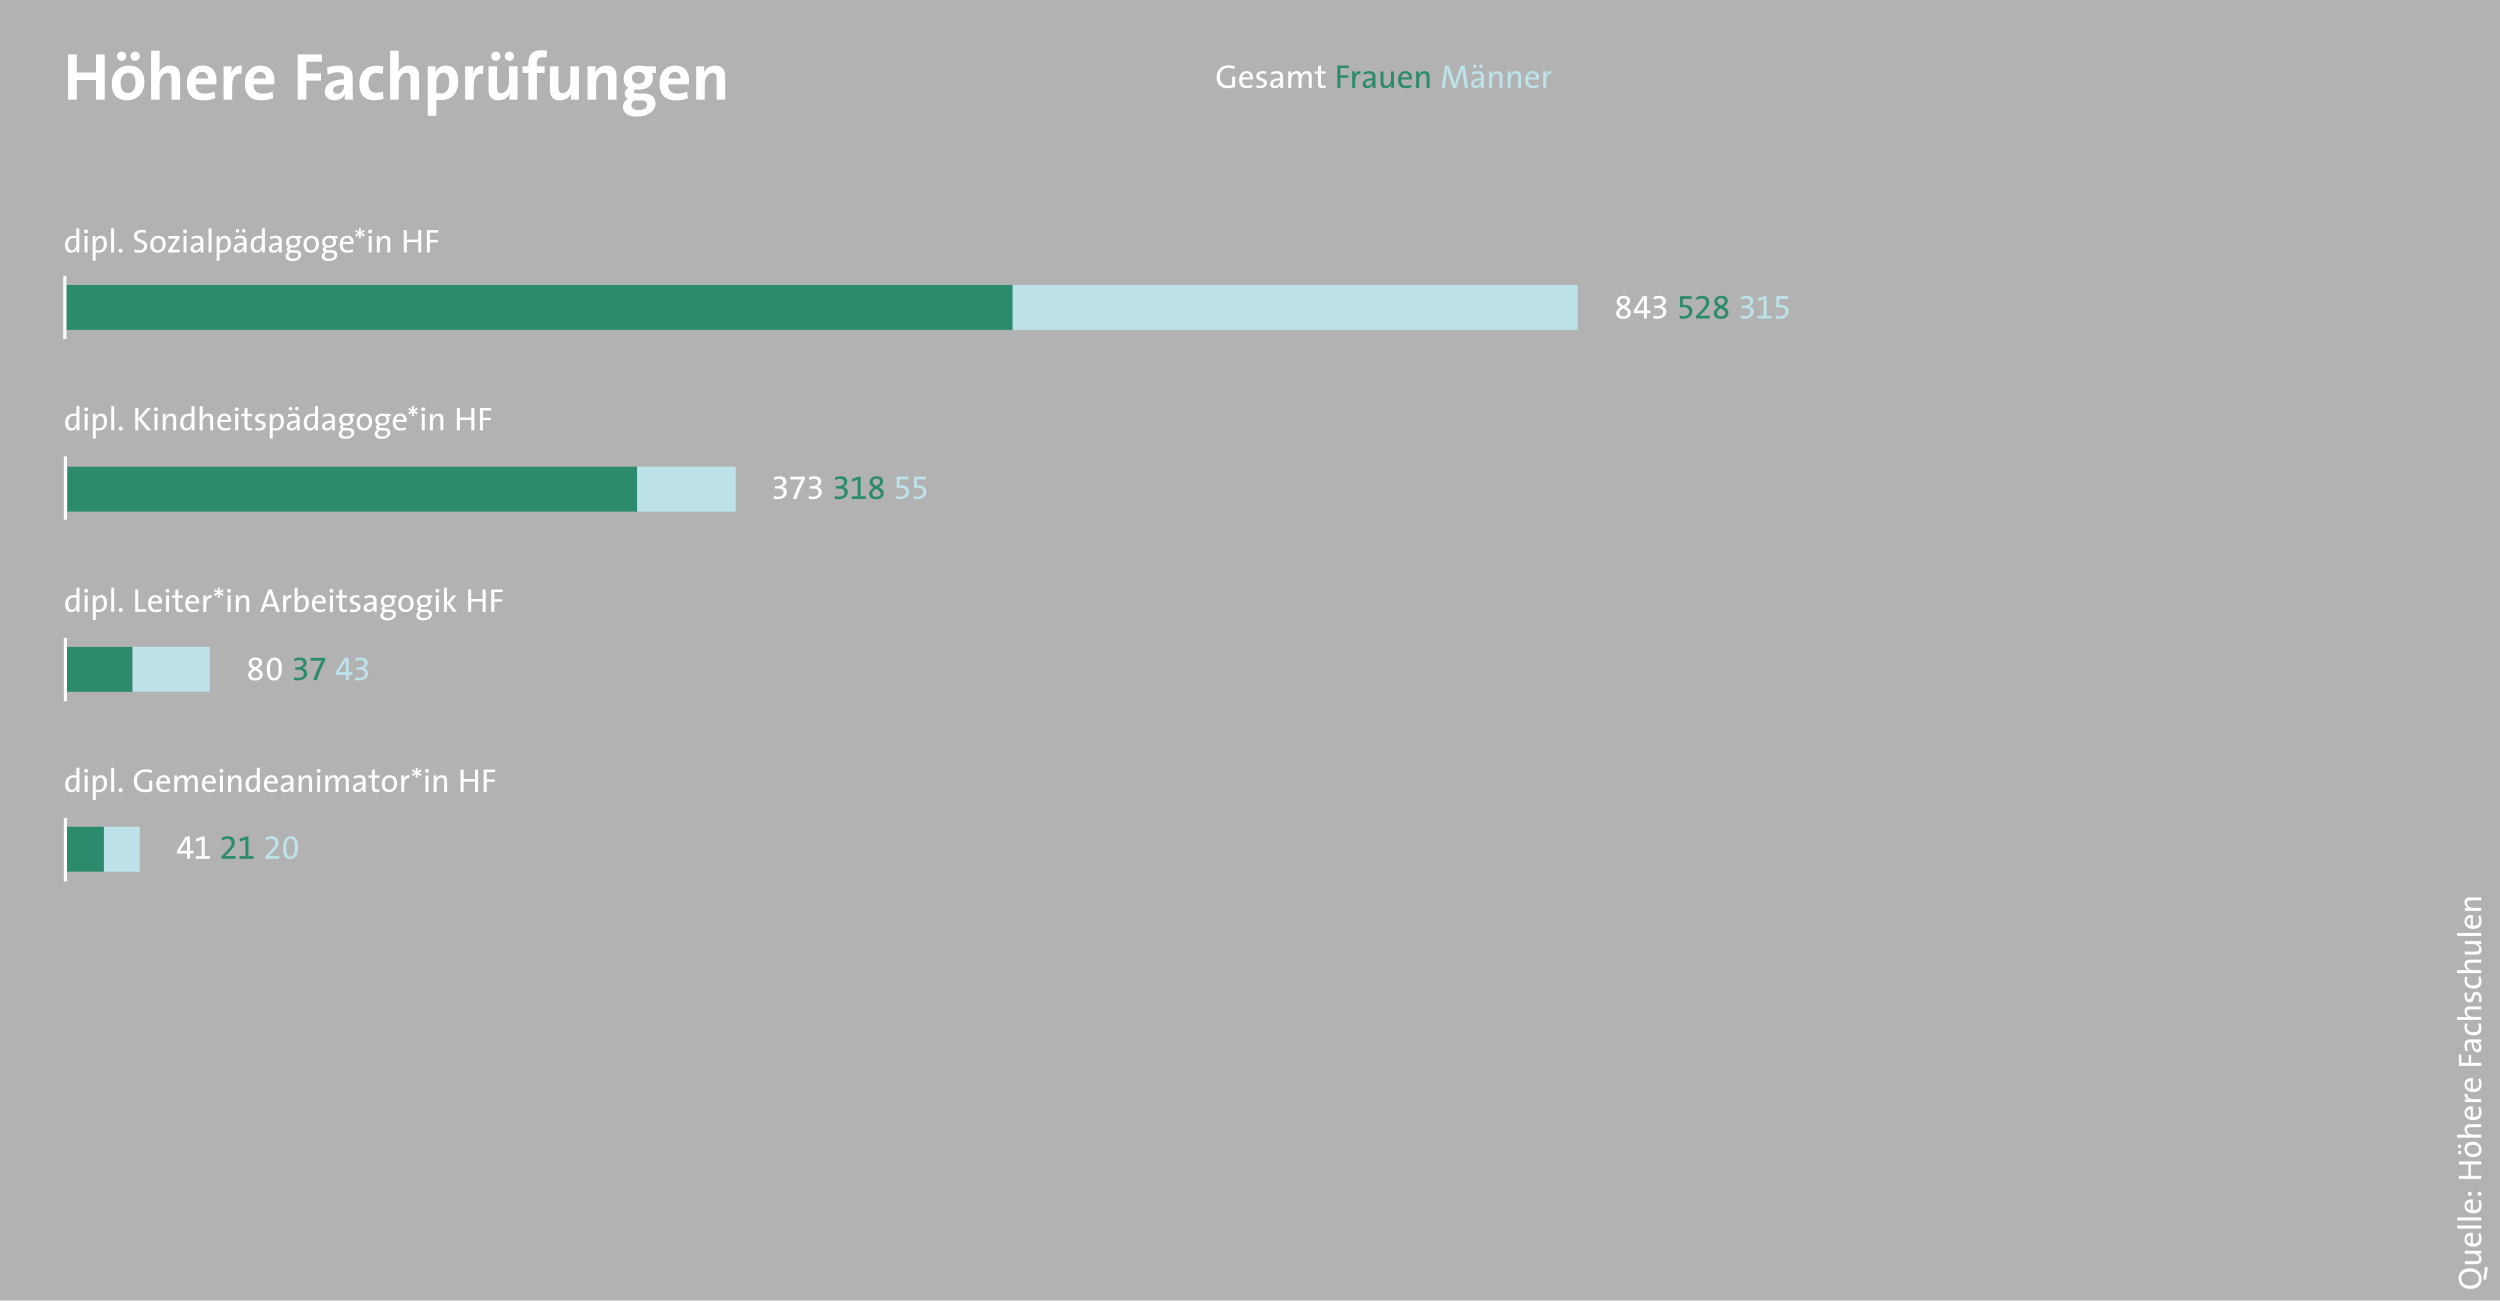 <?xml version="1.0" encoding="UTF-8"?><svg id="Ebene_2" xmlns="http://www.w3.org/2000/svg" xmlns:xlink="http://www.w3.org/1999/xlink" viewBox="0 0 1434 746"><defs><style>.cls-1{fill:#fff;}.cls-2{fill:#b2b2b2;}.cls-3{fill:#2c8a6d;}.cls-4{clip-path:url(#clippath);}.cls-5{fill:none;}.cls-6{fill:#bee2e9;}</style><clipPath id="clippath"><rect class="cls-5" width="1434" height="746"/></clipPath></defs><g id="Ebene_1-2"><g class="cls-4"><rect class="cls-2" width="1434" height="746"/><path class="cls-1" d="m108.97,489.57v3.06h-1.69v-3.06h-5.74l-.13-1.39,5.24-8.38h2.32v8.21h2.03v1.56h-2.03Zm-1.67-8.05h-.02l-4.12,6.55c1.12-.06,3.38-.06,4.14-.06v-6.5Z"/><path class="cls-1" d="m112.32,492.63v-1.54h3.36v-9.56l-3.04,1.2-.29-1.6,3.74-1.33h1.35v11.28h2.96v1.54h-8.09Z"/><path class="cls-3" d="m127.02,492.63v-1.37l2.72-2.83c2.47-2.58,3.08-3.55,3.08-4.94,0-1.29-.87-2.34-2.45-2.34-1.12,0-2.2.49-2.85.99l-.36-1.52c.97-.61,2.15-.99,3.53-.99,2.62,0,3.99,1.6,3.99,3.61,0,1.69-.67,3.02-3.06,5.43l-2.32,2.34-.08.04c1.22-.06,3.19-.06,5.89-.06v1.63h-8.09Z"/><path class="cls-3" d="m137.4,492.63v-1.54h3.36v-9.56l-3.04,1.2-.29-1.6,3.74-1.33h1.35v11.28h2.96v1.54h-8.09Z"/><path class="cls-6" d="m152.1,492.63v-1.37l2.72-2.83c2.47-2.58,3.08-3.55,3.08-4.94,0-1.29-.87-2.34-2.45-2.34-1.12,0-2.2.49-2.85.99l-.36-1.52c.97-.61,2.15-.99,3.53-.99,2.62,0,3.99,1.6,3.99,3.61,0,1.69-.67,3.02-3.06,5.43l-2.32,2.34-.08.04c1.22-.06,3.19-.06,5.89-.06v1.63h-8.09Z"/><path class="cls-6" d="m166.58,492.82c-2.72,0-4.22-1.79-4.22-6.65,0-4.45,1.86-6.54,4.45-6.54,2.45,0,4.2,1.58,4.2,6.46s-2.18,6.73-4.43,6.73Zm.09-11.76c-1.41,0-2.47,1.35-2.47,5s.65,5.3,2.47,5.3c1.56,0,2.49-1.69,2.49-5.15,0-3.78-.8-5.15-2.49-5.15Z"/><rect class="cls-3" x="38" y="474.24" width="21.61" height="25.75"/><rect class="cls-6" x="59.62" y="474.24" width="20.58" height="25.75"/><path class="cls-1" d="m146.34,390.35c-2.66,0-4.01-1.37-4.01-3.21,0-1.1.53-2.2,2.56-3.46-1.67-.95-2.26-1.94-2.26-3.21,0-1.96,1.6-3.36,3.99-3.36s3.74,1.23,3.74,2.96c0,1.22-.65,2.18-2.45,3.33,2.09,1.06,2.81,2.15,2.81,3.46,0,2.17-1.88,3.5-4.39,3.5Zm-.04-5.97c-1.48.87-2.18,1.65-2.18,2.6,0,1.14.85,1.94,2.43,1.94,1.35,0,2.39-.68,2.39-1.84s-.8-1.84-2.64-2.7Zm.19-5.89c-1.33,0-2.15.84-2.15,1.8,0,.91.59,1.58,2.18,2.41,1.58-.97,2.07-1.69,2.07-2.51,0-1.06-.84-1.71-2.11-1.71Z"/><path class="cls-1" d="m157.25,390.35c-2.72,0-4.22-1.79-4.22-6.65,0-4.45,1.86-6.54,4.45-6.54,2.45,0,4.2,1.58,4.2,6.46s-2.18,6.73-4.43,6.73Zm.09-11.76c-1.41,0-2.47,1.35-2.47,5s.65,5.3,2.47,5.3c1.56,0,2.49-1.69,2.49-5.15,0-3.78-.8-5.15-2.49-5.15Z"/><path class="cls-3" d="m170.82,390.31c-.74,0-1.6-.11-2.22-.29l.19-1.56c.68.25,1.48.38,2.28.38,2.07,0,3.21-1.03,3.21-2.43s-1.06-2.26-3.08-2.26c-.68,0-1.22.02-1.86.09v-1.41h.44c2.66,0,4.26-.76,4.26-2.38,0-1.16-.89-1.86-2.34-1.86-1.04,0-1.94.28-2.72.7l-.17-1.52c.89-.36,1.94-.63,3.19-.63,2.55,0,3.84,1.25,3.84,3.04,0,1.52-.87,2.54-2.36,2.98l-.04.04c1.56.15,2.7,1.46,2.7,3,0,2.45-2.09,4.08-5.32,4.08Z"/><path class="cls-3" d="m181.63,390.16h-1.94c1.33-3.91,3.02-7.87,4.83-11.19-.59.04-4.52.04-6.36.04v-1.67h8.34v1.48c-1.92,3.57-3.65,7.64-4.86,11.34Z"/><path class="cls-6" d="m200.04,387.1v3.06h-1.69v-3.06h-5.74l-.13-1.39,5.24-8.38h2.32v8.21h2.03v1.56h-2.03Zm-1.67-8.05h-.02l-4.12,6.55c1.12-.06,3.38-.06,4.14-.06v-6.5Z"/><path class="cls-6" d="m205.89,390.31c-.74,0-1.6-.11-2.22-.29l.19-1.56c.68.25,1.48.38,2.28.38,2.07,0,3.21-1.03,3.21-2.43s-1.06-2.26-3.08-2.26c-.68,0-1.22.02-1.86.09v-1.41h.44c2.66,0,4.26-.76,4.26-2.38,0-1.16-.89-1.86-2.34-1.86-1.04,0-1.94.28-2.72.7l-.17-1.52c.89-.36,1.94-.63,3.19-.63,2.55,0,3.84,1.25,3.84,3.04,0,1.52-.87,2.54-2.36,2.98l-.04.04c1.56.15,2.7,1.46,2.7,3,0,2.45-2.09,4.08-5.32,4.08Z"/><rect class="cls-3" x="38" y="371.07" width="38.07" height="25.75"/><rect class="cls-6" x="76.07" y="371" width="44.25" height="25.75"/><path class="cls-1" d="m55.07,57.16v-11.27h-11v11.27h-5v-25.97h5v10.39h11v-10.39h5v25.97h-5Z"/><path class="cls-1" d="m73.03,57.54c-5.42,0-8.92-2.81-8.92-9.62,0-5.96,3.96-10.27,9.77-10.27,5.42,0,8.92,3,8.92,9.58,0,6-4.04,10.31-9.77,10.31Zm-3.27-22.66c-1.46,0-2.65-1.19-2.65-2.65s1.19-2.65,2.65-2.65,2.65,1.15,2.65,2.65-1.19,2.65-2.65,2.65Zm3.77,6.92c-2.19,0-4.35,1.69-4.35,5.62s1.42,5.92,4.27,5.92c2.42,0,4.27-1.96,4.27-5.85s-1.31-5.69-4.19-5.69Zm4-6.92c-1.46,0-2.65-1.19-2.65-2.65s1.19-2.65,2.65-2.65,2.65,1.15,2.65,2.65-1.19,2.65-2.65,2.65Z"/><path class="cls-1" d="m98.39,57.16v-12.23c0-2-.54-3.19-2.35-3.19-2.5,0-4.46,2.85-4.46,6.19v9.23h-4.92v-28.08h4.92v8.19c0,1.15-.08,2.77-.35,3.89l.08.04c1.12-2.15,3.31-3.58,6.27-3.58,4.31,0,5.69,2.77,5.69,6.12v13.43h-4.89Z"/><path class="cls-1" d="m124.05,48.39h-11.85c-.04,3.58,1.73,5.31,5.27,5.31,1.88,0,3.92-.42,5.58-1.19l.46,3.81c-2.04.81-4.46,1.23-6.85,1.23-6.08,0-9.46-3.04-9.46-9.77,0-5.85,3.23-10.16,8.96-10.16s8.04,3.81,8.04,8.54c0,.65-.04,1.42-.15,2.23Zm-8.04-7.15c-2.04,0-3.46,1.5-3.73,3.81h7.04c.08-2.39-1.23-3.81-3.31-3.81Z"/><path class="cls-1" d="m138.48,42.47c-3.54-.73-5.31,1.58-5.31,6.89v7.81h-4.92v-19.12h4.65c0,.96-.12,2.5-.35,3.85h.08c.92-2.42,2.77-4.54,6.08-4.27l-.23,4.85Z"/><path class="cls-1" d="m157.29,48.39h-11.85c-.04,3.58,1.73,5.31,5.27,5.31,1.88,0,3.92-.42,5.58-1.19l.46,3.81c-2.04.81-4.46,1.23-6.85,1.23-6.08,0-9.46-3.04-9.46-9.77,0-5.85,3.23-10.16,8.96-10.16s8.04,3.81,8.04,8.54c0,.65-.04,1.42-.15,2.23Zm-8.04-7.15c-2.04,0-3.46,1.5-3.73,3.81h7.04c.08-2.39-1.23-3.81-3.31-3.81Z"/><path class="cls-1" d="m175.76,35.43v6.69h8.39v4.12h-8.39v10.92h-5v-25.97h13.89v4.23h-8.89Z"/><path class="cls-1" d="m197.77,57.16c0-1.12.04-2.23.19-3.23l-.04-.04c-.92,2.15-3.27,3.65-6.12,3.65-3.46,0-5.46-1.96-5.46-5.04,0-4.58,4.54-7,11.04-7v-1.04c0-2-.96-3.04-3.73-3.04-1.73,0-4.04.58-5.65,1.5l-.42-4.12c1.92-.69,4.39-1.19,6.85-1.19,6.15,0,7.89,2.5,7.89,6.65v7.96c0,1.54.04,3.35.12,4.92h-4.65Zm-.38-8.46c-5.19,0-6.35,1.5-6.35,3.04,0,1.23.85,2.04,2.27,2.04,2.42,0,4.08-2.31,4.08-4.62v-.46Z"/><path class="cls-1" d="m214.77,57.51c-5.31,0-8.62-2.77-8.62-9.27,0-5.96,3.12-10.54,9.89-10.54,1.31,0,2.69.19,3.92.54l-.5,4.27c-1.04-.38-2.23-.69-3.46-.69-3.12,0-4.69,2.31-4.69,5.92,0,3.27,1.27,5.5,4.54,5.5,1.31,0,2.73-.27,3.77-.81l.38,4.19c-1.31.5-3.19.88-5.23.88Z"/><path class="cls-1" d="m235.51,57.16v-12.23c0-2-.54-3.19-2.35-3.19-2.5,0-4.46,2.85-4.46,6.19v9.23h-4.92v-28.08h4.92v8.19c0,1.15-.08,2.77-.35,3.89l.08.04c1.12-2.15,3.31-3.58,6.27-3.58,4.31,0,5.69,2.77,5.69,6.12v13.43h-4.89Z"/><path class="cls-1" d="m252.75,57.43c-.92,0-1.65-.04-2.46-.15v9.16h-4.92v-28.39h4.58c0,.92-.04,2.19-.19,3.19h.08c1.08-2.23,3.12-3.58,6-3.58,4.54,0,7,3.27,7,8.92,0,6.65-3.46,10.85-10.08,10.85Zm1.65-15.73c-2.58,0-4.12,3-4.12,6.27v5.31c.77.23,1.58.35,2.58.35,2.77,0,4.81-1.77,4.81-6.5,0-3.58-1.04-5.42-3.27-5.42Z"/><path class="cls-1" d="m277.03,42.47c-3.54-.73-5.31,1.58-5.31,6.89v7.81h-4.92v-19.12h4.65c0,.96-.12,2.5-.35,3.85h.08c.92-2.42,2.77-4.54,6.08-4.27l-.23,4.85Z"/><path class="cls-1" d="m292.22,57.16c0-.88.04-2.38.23-3.39l-.04-.04c-1.15,2.27-3.35,3.85-6.5,3.85-4.31,0-5.69-2.77-5.69-6.12v-13.42h4.89v12.23c0,2,.54,3.19,2.39,3.19,2.5,0,4.42-2.85,4.42-6.19v-9.23h4.92v19.12h-4.62Zm-7.81-22.27c-1.46,0-2.65-1.19-2.65-2.65s1.19-2.65,2.65-2.65,2.65,1.15,2.65,2.65-1.19,2.65-2.65,2.65Zm7.77,0c-1.46,0-2.65-1.19-2.65-2.65s1.19-2.65,2.65-2.65,2.65,1.15,2.65,2.65-1.19,2.65-2.65,2.65Z"/><path class="cls-1" d="m313.46,33.12c-.77-.27-1.65-.35-2.38-.35-2.15,0-3.12,1.12-3.12,3.65v1.62h4.46v3.81h-4.46v15.31h-4.89v-15.31h-3.35v-3.81h3.35v-1.54c0-5.19,2.39-7.73,7.62-7.73,1.04,0,2.12.08,3.12.31l-.35,4.04Z"/><path class="cls-1" d="m327.43,57.16c0-.88.04-2.38.23-3.39l-.04-.04c-1.15,2.27-3.35,3.85-6.5,3.85-4.31,0-5.69-2.77-5.69-6.12v-13.42h4.89v12.23c0,2,.54,3.19,2.39,3.19,2.5,0,4.42-2.85,4.42-6.19v-9.23h4.92v19.12h-4.62Z"/><path class="cls-1" d="m348.74,57.16v-12.23c0-2-.54-3.19-2.35-3.19-2.5,0-4.46,2.85-4.46,6.19v9.23h-4.92v-19.12h4.65c0,.88-.08,2.38-.27,3.38l.04.04c1.15-2.27,3.38-3.85,6.5-3.85,4.31,0,5.69,2.77,5.69,6.12v13.43h-4.89Z"/><path class="cls-1" d="m365.48,66.89c-5.08,0-8.19-1.92-8.19-5.65,0-2,1.35-3.81,2.92-4.62-1.15-.58-1.89-1.58-1.89-2.92s.92-2.81,2.27-3.31c-1.89-.96-2.85-3-2.85-5.35,0-4.04,3.04-7.42,8.66-7.42,1.27,0,2.27.19,3.35.42h6.46v3.85h-2.58c.58.54.96,1.46.96,2.54,0,4.23-2.96,7-8.27,7-.65,0-1.38-.04-1.88-.15-.62.27-.92.77-.92,1.23,0,.88.73,1.19,2.96,1.19h2.96c4.15,0,6.54,1.92,6.54,5.62,0,4.15-4.12,7.58-10.5,7.58Zm2.62-9.31h-4.23c-1.12.62-1.73,1.65-1.73,2.73,0,1.77,1.62,2.81,4.08,2.81,3.23,0,4.92-1.35,4.92-3.15,0-1.38-.92-2.38-3.04-2.38Zm-1.88-16.39c-2.35,0-3.77,1.42-3.77,3.46s1.38,3.42,3.77,3.42c2.23,0,3.69-1.27,3.69-3.39s-1.39-3.5-3.69-3.5Z"/><path class="cls-1" d="m395.14,48.39h-11.85c-.04,3.58,1.73,5.31,5.27,5.31,1.88,0,3.92-.42,5.58-1.19l.46,3.81c-2.04.81-4.46,1.23-6.85,1.23-6.08,0-9.46-3.04-9.46-9.77,0-5.85,3.23-10.16,8.96-10.16s8.04,3.81,8.04,8.54c0,.65-.04,1.42-.15,2.23Zm-8.04-7.15c-2.04,0-3.46,1.5-3.73,3.81h7.04c.08-2.39-1.23-3.81-3.31-3.81Z"/><path class="cls-1" d="m411.07,57.16v-12.23c0-2-.54-3.19-2.35-3.19-2.5,0-4.46,2.85-4.46,6.19v9.23h-4.92v-19.12h4.65c0,.88-.08,2.38-.27,3.38l.04.04c1.15-2.27,3.38-3.85,6.5-3.85,4.31,0,5.69,2.77,5.69,6.12v13.43h-4.89Z"/><path class="cls-1" d="m1423.44,733.59c0,3.86-2.57,5.72-6.46,5.72-4.27,0-6.74-2.74-6.74-6.08s2.24-5.72,6.46-5.72,6.74,2.74,6.74,6.08Zm-11.67-.17c0,2.13,1.73,4.03,4.96,4.03,3.06,0,5.15-1.29,5.15-4.01,0-2.09-1.67-4.07-4.98-4.07s-5.13,1.48-5.13,4.05Zm14.38.61h-1.54c-.38-3.08,1.01-4.29.59-7.28h1.56c.47,3.29-.97,4.6-.61,7.28Z"/><path class="cls-1" d="m1423.25,719.09c-.55,0-1.42-.06-1.98-.15l-.02.04c1.31.55,2.19,1.71,2.19,3.32,0,2.17-1.35,2.83-3.02,2.83h-6.61v-1.69h6.1c1.33,0,2.11-.38,2.11-1.61,0-1.56-1.58-2.7-3.67-2.7h-4.54v-1.69h9.44v1.65Z"/><path class="cls-1" d="m1418.42,707.14v6.17c2.53.08,3.61-.97,3.61-2.98,0-.97-.23-1.99-.59-2.75l1.39-.15c.38.91.59,2.01.59,3.19,0,2.91-1.52,4.46-4.84,4.46-2.83,0-4.94-1.54-4.94-4.22s1.8-3.78,3.97-3.78c.23,0,.49.02.82.06Zm-3.53,3.8c0,1.23.93,2.11,2.32,2.3v-4.41c-1.39-.04-2.32.78-2.32,2.11Z"/><path class="cls-1" d="m1423.25,704.69h-13.87v-1.71h13.87v1.71Z"/><path class="cls-1" d="m1423.25,700.03h-13.87v-1.71h13.87v1.71Z"/><path class="cls-1" d="m1418.42,688.02v6.17c2.53.08,3.61-.97,3.61-2.98,0-.97-.23-1.99-.59-2.75l1.39-.15c.38.91.59,2.01.59,3.19,0,2.91-1.52,4.46-4.84,4.46-2.83,0-4.94-1.54-4.94-4.22s1.8-3.78,3.97-3.78c.23,0,.49.02.82.06Zm-3.53,3.8c0,1.23.93,2.11,2.32,2.3v-4.41c-1.39-.04-2.32.78-2.32,2.11Z"/><path class="cls-1" d="m1416.7,683.6c.65,0,1.18.53,1.18,1.18s-.53,1.2-1.18,1.2-1.18-.53-1.18-1.2.51-1.18,1.18-1.18Zm5.55,0c.65,0,1.18.53,1.18,1.18s-.53,1.2-1.18,1.2-1.18-.53-1.18-1.2.53-1.18,1.18-1.18Z"/><path class="cls-1" d="m1423.25,667.92h-5.91v6.54h5.91v1.75h-12.82v-1.75h5.43v-6.54h-5.43v-1.75h12.82v1.75Z"/><path class="cls-1" d="m1411.83,657.47c0,.57-.44,1.03-1.01,1.03s-1.03-.46-1.03-1.03.46-1.01,1.03-1.01,1.01.44,1.01,1.01Zm0,3.65c0,.57-.44,1.03-1.01,1.03s-1.03-.46-1.03-1.03.46-1.01,1.03-1.01,1.01.44,1.01,1.01Zm11.59-1.62c0,2.56-1.48,4.24-4.81,4.24-2.77,0-4.98-1.75-4.98-4.6,0-2.41,1.33-4.26,4.73-4.26,2.85,0,5.05,1.82,5.05,4.62Zm-8.36-.21c0,1.37,1.04,2.66,3.38,2.66s3.53-.93,3.53-2.66c0-1.41-1.1-2.62-3.51-2.62-2.15,0-3.4.87-3.4,2.62Z"/><path class="cls-1" d="m1423.25,646.55h-6.1c-1.33,0-2.11.36-2.11,1.62,0,1.56,1.58,2.68,3.67,2.68h4.54v1.71h-13.87v-1.71h4.46c.61,0,1.39.04,1.88.17l.02-.04c-1.29-.55-2.13-1.71-2.13-3.29,0-2.17,1.35-2.85,3.02-2.85h6.61v1.71Z"/><path class="cls-1" d="m1418.42,634.58v6.17c2.53.08,3.61-.97,3.61-2.98,0-.97-.23-1.99-.59-2.75l1.39-.15c.38.91.59,2.01.59,3.19,0,2.91-1.52,4.46-4.84,4.46-2.83,0-4.94-1.54-4.94-4.22s1.8-3.78,3.97-3.78c.23,0,.49.02.82.06Zm-3.53,3.8c0,1.23.93,2.11,2.32,2.3v-4.41c-1.39-.04-2.32.78-2.32,2.11Z"/><path class="cls-1" d="m1415.31,627.49c-.34,2,1.12,2.95,4.14,2.95h3.8v1.71h-9.44v-1.65c.59,0,1.46.06,2.24.21v-.04c-1.31-.4-2.62-1.37-2.41-3.25l1.67.08Z"/><path class="cls-1" d="m1418.42,618.43v6.17c2.53.08,3.61-.97,3.61-2.98,0-.97-.23-1.99-.59-2.75l1.39-.15c.38.91.59,2.01.59,3.19,0,2.91-1.52,4.46-4.84,4.46-2.83,0-4.94-1.54-4.94-4.22s1.8-3.78,3.97-3.78c.23,0,.49.02.82.06Zm-3.53,3.8c0,1.23.93,2.11,2.32,2.3v-4.41c-1.39-.04-2.32.78-2.32,2.11Z"/><path class="cls-1" d="m1411.87,609.63h4.16v-4.54h1.41v4.54h5.81v1.75h-12.82v-6.53h1.44v4.79Z"/><path class="cls-1" d="m1423.25,597.83c-.67,0-1.35,0-1.88-.09v.04c1.16.46,2.05,1.65,2.05,3.21s-.84,2.62-2.34,2.62c-2.07,0-3.38-2.11-3.38-5.68h-.7c-1.31,0-2.01.51-2.01,2.07,0,.89.29,2.03.78,2.85l-1.46.17c-.38-.91-.68-2.05-.68-3.31,0-2.72,1.27-3.5,3.15-3.5h3.76c.89,0,1.9-.02,2.72-.04v1.65Zm-4.35.1c0,3.29,1.01,4.01,1.86,4.01.8,0,1.31-.57,1.31-1.44,0-1.54-1.52-2.56-3-2.56h-.17Z"/><path class="cls-1" d="m1423.38,589.76c0,2.26-1.06,4.14-4.54,4.14-3.04,0-5.19-1.56-5.19-4.71,0-.74.11-1.48.3-2.15l1.5.19c-.23.59-.4,1.29-.4,2.03,0,1.9,1.41,2.83,3.55,2.83,1.84,0,3.31-.61,3.31-2.7,0-.8-.19-1.63-.51-2.24l1.48-.13c.25.63.49,1.63.49,2.74Z"/><path class="cls-1" d="m1423.25,579h-6.1c-1.33,0-2.11.36-2.11,1.62,0,1.56,1.58,2.68,3.67,2.68h4.54v1.71h-13.87v-1.71h4.46c.61,0,1.39.04,1.88.17l.02-.04c-1.29-.55-2.13-1.71-2.13-3.29,0-2.17,1.35-2.85,3.02-2.85h6.61v1.71Z"/><path class="cls-1" d="m1423.42,572.83c0,.7-.06,1.41-.17,2l-1.52-.06c.19-.59.32-1.35.32-2.07,0-1.25-.57-2.11-1.44-2.11-2.11,0-.82,4.39-4.14,4.39-1.6,0-2.83-1.31-2.83-3.78,0-.57.08-1.23.19-1.8l1.42.04c-.19.59-.3,1.27-.3,1.9,0,1.25.53,1.88,1.35,1.88,2.07,0,.95-4.41,4.12-4.41,1.71,0,3,1.52,3,4.03Z"/><path class="cls-1" d="m1423.38,562.93c0,2.26-1.06,4.14-4.54,4.14-3.04,0-5.19-1.56-5.19-4.71,0-.74.11-1.48.3-2.15l1.5.19c-.23.59-.4,1.29-.4,2.03,0,1.9,1.41,2.83,3.55,2.83,1.84,0,3.31-.61,3.31-2.7,0-.8-.19-1.63-.51-2.24l1.48-.13c.25.63.49,1.63.49,2.74Z"/><path class="cls-1" d="m1423.25,552.18h-6.1c-1.33,0-2.11.36-2.11,1.62,0,1.56,1.58,2.68,3.67,2.68h4.54v1.71h-13.87v-1.71h4.46c.61,0,1.39.04,1.88.17l.02-.04c-1.29-.55-2.13-1.71-2.13-3.29,0-2.17,1.35-2.85,3.02-2.85h6.61v1.71Z"/><path class="cls-1" d="m1423.25,541.5c-.55,0-1.42-.06-1.98-.15l-.02.04c1.31.55,2.19,1.71,2.19,3.32,0,2.17-1.35,2.83-3.02,2.83h-6.61v-1.69h6.1c1.33,0,2.11-.38,2.11-1.61,0-1.56-1.58-2.7-3.67-2.7h-4.54v-1.69h9.44v1.65Z"/><path class="cls-1" d="m1423.25,536.86h-13.87v-1.71h13.87v1.71Z"/><path class="cls-1" d="m1418.42,524.85v6.17c2.53.08,3.61-.97,3.61-2.98,0-.97-.23-1.99-.59-2.75l1.39-.15c.38.91.59,2.01.59,3.19,0,2.91-1.52,4.46-4.84,4.46-2.83,0-4.94-1.54-4.94-4.22s1.8-3.78,3.97-3.78c.23,0,.49.02.82.06Zm-3.53,3.8c0,1.23.93,2.11,2.32,2.3v-4.41c-1.39-.04-2.32.78-2.32,2.11Z"/><path class="cls-1" d="m1423.25,516.44h-6.1c-1.33,0-2.11.36-2.11,1.62,0,1.56,1.58,2.68,3.67,2.68h4.54v1.71h-9.44v-1.65c.55,0,1.42.04,1.98.15l.02-.04c-1.31-.55-2.18-1.71-2.18-3.33,0-2.17,1.35-2.85,3.02-2.85h6.61v1.71Z"/><path class="cls-1" d="m43.92,246.83c0-.53.04-1.37.15-1.92l-.04-.02c-.53,1.27-1.69,2.11-3.17,2.11-2.32,0-3.48-1.69-3.48-4.45,0-3.31,1.9-5.3,4.88-5.3.51,0,1.03.04,1.6.09v-4.39h1.71v13.87h-1.65Zm-.06-8.02c-.57-.15-1.14-.21-1.67-.21-1.8,0-3,1.08-3,3.8,0,2.03.67,3.19,2.09,3.19,1.71,0,2.58-2,2.58-3.65v-3.13Z"/><path class="cls-1" d="m49.41,235.83c-.63,0-1.14-.49-1.14-1.12s.51-1.1,1.14-1.1,1.14.47,1.14,1.1-.51,1.12-1.14,1.12Zm-.85,11v-9.44h1.71v9.44h-1.71Z"/><path class="cls-1" d="m56.56,246.95c-.59,0-1.04-.02-1.6-.11v4.69h-1.71v-14.13h1.65c0,.53-.04,1.39-.15,1.92l.04.02c.53-1.31,1.67-2.11,3.17-2.11,2.2,0,3.46,1.56,3.46,4.45,0,3.36-1.8,5.28-4.86,5.28Zm.99-8.32c-1.71,0-2.58,2-2.58,3.65v3.12c.49.15,1.03.23,1.67.23,1.8,0,3-1.08,3-3.8,0-2.03-.67-3.19-2.09-3.19Z"/><path class="cls-1" d="m63.81,246.83v-13.87h1.71v13.87h-1.71Z"/><path class="cls-1" d="m70.44,245.83c0,.65-.53,1.18-1.18,1.18s-1.18-.53-1.18-1.18.53-1.18,1.18-1.18,1.18.53,1.18,1.18Z"/><path class="cls-1" d="m84.39,246.83l-5.07-6.34v6.34h-1.75v-12.82h1.75v6.04l5.09-6.04h2.15l-5.41,6.19,5.62,6.63h-2.38Z"/><path class="cls-1" d="m89.5,235.83c-.63,0-1.14-.49-1.14-1.12s.51-1.1,1.14-1.1,1.14.47,1.14,1.1-.51,1.12-1.14,1.12Zm-.85,11v-9.44h1.71v9.44h-1.71Z"/><path class="cls-1" d="m99.34,246.83v-6.1c0-1.33-.36-2.11-1.61-2.11-1.56,0-2.68,1.58-2.68,3.67v4.54h-1.71v-9.44h1.65c0,.55-.04,1.42-.15,1.98l.04.02c.55-1.31,1.71-2.18,3.32-2.18,2.17,0,2.85,1.35,2.85,3.02v6.61h-1.71Z"/><path class="cls-1" d="m109.91,246.83c0-.53.04-1.37.15-1.92l-.04-.02c-.53,1.27-1.69,2.11-3.17,2.11-2.32,0-3.48-1.69-3.48-4.45,0-3.31,1.9-5.3,4.88-5.3.51,0,1.03.04,1.6.09v-4.39h1.71v13.87h-1.65Zm-.06-8.02c-.57-.15-1.14-.21-1.67-.21-1.8,0-3,1.08-3,3.8,0,2.03.67,3.19,2.09,3.19,1.71,0,2.58-2,2.58-3.65v-3.13Z"/><path class="cls-1" d="m120.55,246.83v-6.1c0-1.33-.36-2.11-1.61-2.11-1.56,0-2.68,1.58-2.68,3.67v4.54h-1.71v-13.87h1.71v4.46c0,.61-.04,1.39-.17,1.88l.04.02c.55-1.29,1.71-2.13,3.29-2.13,2.17,0,2.85,1.35,2.85,3.02v6.61h-1.71Z"/><path class="cls-1" d="m132.52,242.01h-6.17c-.08,2.53.97,3.61,2.98,3.61.97,0,1.99-.23,2.75-.59l.15,1.39c-.91.38-2.01.59-3.19.59-2.91,0-4.46-1.52-4.46-4.84,0-2.83,1.54-4.94,4.22-4.94s3.78,1.8,3.78,3.97c0,.23-.02.49-.06.82Zm-3.8-3.53c-1.23,0-2.11.93-2.3,2.32h4.41c.04-1.39-.78-2.32-2.11-2.32Z"/><path class="cls-1" d="m135.77,235.83c-.63,0-1.14-.49-1.14-1.12s.51-1.1,1.14-1.1,1.14.47,1.14,1.1-.51,1.12-1.14,1.12Zm-.85,11v-9.44h1.71v9.44h-1.71Z"/><path class="cls-1" d="m142.8,246.98c-1.94,0-2.53-.8-2.53-2.83v-5.43h-1.94v-1.33h1.94v-3.06l1.71-.47v3.53h2.64v1.33h-2.64v4.83c0,1.56.28,1.98,1.35,1.98.44,0,.91-.08,1.29-.17v1.44c-.53.11-1.22.19-1.82.19Z"/><path class="cls-1" d="m148.42,247c-.7,0-1.41-.06-1.99-.17l.06-1.52c.59.19,1.35.32,2.07.32,1.25,0,2.11-.57,2.11-1.44,0-2.11-4.39-.82-4.39-4.14,0-1.6,1.31-2.83,3.78-2.83.57,0,1.23.08,1.8.19l-.04,1.42c-.59-.19-1.27-.3-1.9-.3-1.25,0-1.88.53-1.88,1.35,0,2.07,4.41.95,4.41,4.12,0,1.71-1.52,3-4.03,3Z"/><path class="cls-1" d="m158.05,246.95c-.59,0-1.04-.02-1.6-.11v4.69h-1.71v-14.13h1.65c0,.53-.04,1.39-.15,1.92l.04.02c.53-1.31,1.67-2.11,3.17-2.11,2.2,0,3.46,1.56,3.46,4.45,0,3.36-1.8,5.28-4.86,5.28Zm.99-8.32c-1.71,0-2.58,2-2.58,3.65v3.12c.49.15,1.03.23,1.67.23,1.8,0,3-1.08,3-3.8,0-2.03-.67-3.19-2.09-3.19Z"/><path class="cls-1" d="m170.29,246.83c0-.67,0-1.35.1-1.88h-.04c-.46,1.16-1.65,2.05-3.21,2.05s-2.62-.84-2.62-2.34c0-2.07,2.11-3.38,5.68-3.38v-.7c0-1.31-.51-2.01-2.07-2.01-.89,0-2.03.29-2.85.78l-.17-1.46c.91-.38,2.05-.68,3.31-.68,2.72,0,3.5,1.27,3.5,3.15v3.76c0,.89.02,1.9.04,2.72h-1.65Zm-3.63-11.42c-.57,0-1.03-.44-1.03-1.01s.46-1.03,1.03-1.03,1.01.46,1.01,1.03-.44,1.01-1.01,1.01Zm3.53,7.07c-3.29,0-4.01,1.01-4.01,1.86,0,.8.57,1.31,1.44,1.31,1.54,0,2.56-1.52,2.56-3v-.17Zm.11-7.07c-.57,0-1.03-.44-1.03-1.01s.46-1.03,1.03-1.03,1.01.46,1.01,1.03-.44,1.01-1.01,1.01Z"/><path class="cls-1" d="m180.76,246.83c0-.53.04-1.37.15-1.92l-.04-.02c-.53,1.27-1.69,2.11-3.17,2.11-2.32,0-3.48-1.69-3.48-4.45,0-3.31,1.9-5.3,4.88-5.3.51,0,1.03.04,1.6.09v-4.39h1.71v13.87h-1.65Zm-.06-8.02c-.57-.15-1.14-.21-1.67-.21-1.8,0-3,1.08-3,3.8,0,2.03.67,3.19,2.09,3.19,1.71,0,2.58-2,2.58-3.65v-3.13Z"/><path class="cls-1" d="m190.48,246.83c0-.67,0-1.35.1-1.88h-.04c-.46,1.16-1.65,2.05-3.21,2.05s-2.62-.84-2.62-2.34c0-2.07,2.11-3.38,5.68-3.38v-.7c0-1.31-.51-2.01-2.07-2.01-.89,0-2.03.29-2.85.78l-.17-1.46c.91-.38,2.05-.68,3.31-.68,2.72,0,3.5,1.27,3.5,3.15v3.76c0,.89.02,1.9.04,2.72h-1.65Zm-.09-4.35c-3.29,0-4.01,1.01-4.01,1.86,0,.8.57,1.31,1.44,1.31,1.54,0,2.56-1.52,2.56-3v-.17Z"/><path class="cls-1" d="m198.24,251.75c-2.43,0-3.97-.97-3.97-2.77,0-1.12.72-2.01,1.56-2.45-.57-.27-.93-.76-.93-1.39,0-.67.4-1.27,1.06-1.58-.93-.53-1.39-1.5-1.39-2.7,0-2,1.5-3.65,4.14-3.65.55,0,.99.06,1.48.17h3.21v1.35h-1.6c.49.38.8,1.04.8,1.84,0,2.03-1.41,3.51-4.1,3.51-.4,0-.87-.06-1.2-.11-.42.17-.61.47-.61.78,0,.53.48.74,1.61.74h1.75c2.05,0,3.19.99,3.19,2.7,0,1.99-2.05,3.55-5.02,3.55Zm1.35-4.83h-2.41c-.74.38-1.22,1.01-1.22,1.73,0,1.12,1.06,1.73,2.55,1.73,1.94,0,3.06-.82,3.06-1.98,0-.91-.65-1.48-1.98-1.48Zm-.95-8.43c-1.5,0-2.39.93-2.39,2.2,0,1.41.85,2.17,2.34,2.17s2.34-.78,2.34-2.17-.84-2.2-2.28-2.2Z"/><path class="cls-1" d="m208.8,247c-2.56,0-4.24-1.48-4.24-4.81,0-2.77,1.75-4.98,4.6-4.98,2.41,0,4.26,1.33,4.26,4.73,0,2.85-1.82,5.05-4.62,5.05Zm.21-8.36c-1.37,0-2.66,1.04-2.66,3.38s.93,3.53,2.66,3.53c1.41,0,2.62-1.1,2.62-3.51,0-2.15-.87-3.4-2.62-3.4Z"/><path class="cls-1" d="m218.91,251.75c-2.43,0-3.97-.97-3.97-2.77,0-1.12.72-2.01,1.56-2.45-.57-.27-.93-.76-.93-1.39,0-.67.4-1.27,1.06-1.58-.93-.53-1.39-1.5-1.39-2.7,0-2,1.5-3.65,4.14-3.65.55,0,.99.06,1.48.17h3.21v1.35h-1.6c.49.38.8,1.04.8,1.84,0,2.03-1.41,3.51-4.1,3.51-.4,0-.87-.06-1.2-.11-.42.17-.61.47-.61.78,0,.53.48.74,1.61.74h1.75c2.05,0,3.19.99,3.19,2.7,0,1.99-2.05,3.55-5.02,3.55Zm1.35-4.83h-2.41c-.74.38-1.22,1.01-1.22,1.73,0,1.12,1.06,1.73,2.55,1.73,1.94,0,3.06-.82,3.06-1.98,0-.91-.65-1.48-1.98-1.48Zm-.95-8.43c-1.5,0-2.39.93-2.39,2.2,0,1.41.85,2.17,2.34,2.17s2.34-.78,2.34-2.17-.84-2.2-2.28-2.2Z"/><path class="cls-1" d="m233.25,242.01h-6.17c-.08,2.53.97,3.61,2.98,3.61.97,0,1.99-.23,2.75-.59l.15,1.39c-.91.38-2.01.59-3.19.59-2.91,0-4.46-1.52-4.46-4.84,0-2.83,1.54-4.94,4.22-4.94s3.78,1.8,3.78,3.97c0,.23-.02.49-.06.82Zm-3.8-3.53c-1.23,0-2.11.93-2.3,2.32h4.41c.04-1.39-.78-2.32-2.11-2.32Z"/><path class="cls-1" d="m239.01,237.77l-1.71-1.25.21,2.13h-1.27l.21-2.13-1.71,1.25-.63-1.1,1.96-.86-1.96-.87.65-1.1,1.71,1.25-.21-2.13h1.27l-.23,2.13,1.73-1.25.63,1.1-1.96.86,1.96.87-.65,1.1Z"/><path class="cls-1" d="m242.79,235.83c-.63,0-1.14-.49-1.14-1.12s.51-1.1,1.14-1.1,1.14.47,1.14,1.1-.51,1.12-1.14,1.12Zm-.85,11v-9.44h1.71v9.44h-1.71Z"/><path class="cls-1" d="m252.61,246.83v-6.1c0-1.33-.36-2.11-1.61-2.11-1.56,0-2.68,1.58-2.68,3.67v4.54h-1.71v-9.44h1.65c0,.55-.04,1.42-.15,1.98l.04.02c.55-1.31,1.71-2.18,3.32-2.18,2.17,0,2.85,1.35,2.85,3.02v6.61h-1.71Z"/><path class="cls-1" d="m270.34,246.83v-5.91h-6.54v5.91h-1.75v-12.82h1.75v5.43h6.54v-5.43h1.75v12.82h-1.75Z"/><path class="cls-1" d="m277.05,235.45v4.16h4.54v1.41h-4.54v5.81h-1.75v-12.82h6.54v1.44h-4.79Z"/><rect class="cls-1" x="36.61" y="261.81" width="1.82" height="36.3"/><path class="cls-1" d="m43.92,454.25c0-.53.04-1.37.15-1.92l-.04-.02c-.53,1.27-1.69,2.11-3.17,2.11-2.32,0-3.48-1.69-3.48-4.45,0-3.31,1.9-5.3,4.88-5.3.51,0,1.03.04,1.6.09v-4.39h1.71v13.87h-1.65Zm-.06-8.02c-.57-.15-1.14-.21-1.67-.21-1.8,0-3,1.08-3,3.8,0,2.03.67,3.19,2.09,3.19,1.71,0,2.58-2,2.58-3.65v-3.13Z"/><path class="cls-1" d="m49.41,443.25c-.63,0-1.14-.49-1.14-1.12s.51-1.1,1.14-1.1,1.14.47,1.14,1.1-.51,1.12-1.14,1.12Zm-.85,11v-9.44h1.71v9.44h-1.71Z"/><path class="cls-1" d="m56.54,454.36c-.59,0-1.04-.02-1.6-.11v4.69h-1.71v-14.13h1.65c0,.53-.04,1.39-.15,1.92l.04.02c.53-1.31,1.67-2.11,3.17-2.11,2.2,0,3.46,1.56,3.46,4.45,0,3.36-1.8,5.28-4.86,5.28Zm.99-8.32c-1.71,0-2.58,2-2.58,3.65v3.12c.49.15,1.03.23,1.67.23,1.8,0,3-1.08,3-3.8,0-2.03-.67-3.19-2.09-3.19Z"/><path class="cls-1" d="m63.78,454.25v-13.87h1.71v13.87h-1.71Z"/><path class="cls-1" d="m70.39,453.24c0,.65-.53,1.18-1.18,1.18s-1.18-.53-1.18-1.18.53-1.18,1.18-1.18,1.18.53,1.18,1.18Z"/><path class="cls-1" d="m86.9,443.44c-1.06-.44-2.24-.68-3.42-.68-2.64,0-4.9,1.71-4.9,5.13,0,3.19,1.86,5.02,4.75,5.02.85,0,1.58-.13,2.26-.34v-4.84h1.73v5.96c-1.27.48-2.83.74-4.24.74-3.88,0-6.36-2.36-6.36-6.33s2.62-6.84,6.93-6.84c1.22,0,2.37.19,3.51.55l-.27,1.63Z"/><path class="cls-1" d="m97.56,449.42h-6.17c-.08,2.53.97,3.61,2.98,3.61.97,0,1.99-.23,2.75-.59l.15,1.39c-.91.38-2.01.59-3.19.59-2.91,0-4.46-1.52-4.46-4.84,0-2.83,1.54-4.94,4.22-4.94s3.78,1.8,3.78,3.97c0,.23-.02.49-.06.82Zm-3.8-3.53c-1.23,0-2.11.93-2.3,2.32h4.41c.04-1.39-.78-2.32-2.11-2.32Z"/><path class="cls-1" d="m111.75,454.25v-6.06c0-1.31-.3-2.15-1.54-2.15-1.35,0-2.64,1.42-2.64,3.71v4.5h-1.69v-6.08c0-1.18-.25-2.13-1.54-2.13-1.44,0-2.64,1.54-2.64,3.71v4.5h-1.71v-9.44h1.65c0,.55-.04,1.41-.15,1.98l.04.02c.55-1.33,1.77-2.18,3.29-2.18,1.99,0,2.53,1.39,2.6,2.15.4-.89,1.41-2.15,3.23-2.15s2.81.97,2.81,3.1v6.54h-1.71Z"/><path class="cls-1" d="m123.74,449.42h-6.17c-.08,2.53.97,3.61,2.98,3.61.97,0,1.99-.23,2.75-.59l.15,1.39c-.91.38-2.01.59-3.19.59-2.91,0-4.46-1.52-4.46-4.84,0-2.83,1.54-4.94,4.22-4.94s3.78,1.8,3.78,3.97c0,.23-.02.49-.06.82Zm-3.8-3.53c-1.23,0-2.11.93-2.3,2.32h4.41c.04-1.39-.78-2.32-2.11-2.32Z"/><path class="cls-1" d="m126.99,443.25c-.63,0-1.14-.49-1.14-1.12s.51-1.1,1.14-1.1,1.14.47,1.14,1.1-.51,1.12-1.14,1.12Zm-.85,11v-9.44h1.71v9.44h-1.71Z"/><path class="cls-1" d="m136.81,454.25v-6.1c0-1.33-.36-2.11-1.61-2.11-1.56,0-2.68,1.58-2.68,3.67v4.54h-1.71v-9.44h1.65c0,.55-.04,1.42-.15,1.98l.04.02c.55-1.31,1.71-2.18,3.32-2.18,2.17,0,2.85,1.35,2.85,3.02v6.61h-1.71Z"/><path class="cls-1" d="m147.37,454.25c0-.53.04-1.37.15-1.92l-.04-.02c-.53,1.27-1.69,2.11-3.17,2.11-2.32,0-3.48-1.69-3.48-4.45,0-3.31,1.9-5.3,4.88-5.3.51,0,1.03.04,1.6.09v-4.39h1.71v13.87h-1.65Zm-.06-8.02c-.57-.15-1.14-.21-1.67-.21-1.8,0-3,1.08-3,3.8,0,2.03.67,3.19,2.09,3.19,1.71,0,2.58-2,2.58-3.65v-3.13Z"/><path class="cls-1" d="m159.32,449.42h-6.17c-.08,2.53.97,3.61,2.98,3.61.97,0,1.99-.23,2.75-.59l.15,1.39c-.91.38-2.01.59-3.19.59-2.91,0-4.46-1.52-4.46-4.84,0-2.83,1.54-4.94,4.22-4.94s3.78,1.8,3.78,3.97c0,.23-.02.49-.06.82Zm-3.8-3.53c-1.23,0-2.11.93-2.3,2.32h4.41c.04-1.39-.78-2.32-2.11-2.32Z"/><path class="cls-1" d="m166.7,454.25c0-.67,0-1.35.1-1.88h-.04c-.46,1.16-1.65,2.05-3.21,2.05s-2.62-.84-2.62-2.34c0-2.07,2.11-3.38,5.68-3.38v-.7c0-1.31-.51-2.01-2.07-2.01-.89,0-2.03.29-2.85.78l-.17-1.46c.91-.38,2.05-.68,3.31-.68,2.72,0,3.5,1.27,3.5,3.15v3.76c0,.89.02,1.9.04,2.72h-1.65Zm-.09-4.35c-3.29,0-4.01,1.01-4.01,1.86,0,.8.57,1.31,1.44,1.31,1.54,0,2.56-1.52,2.56-3v-.17Z"/><path class="cls-1" d="m177.28,454.25v-6.1c0-1.33-.36-2.11-1.61-2.11-1.56,0-2.68,1.58-2.68,3.67v4.54h-1.71v-9.44h1.65c0,.55-.04,1.42-.15,1.98l.04.02c.55-1.31,1.71-2.18,3.32-2.18,2.17,0,2.85,1.35,2.85,3.02v6.61h-1.71Z"/><path class="cls-1" d="m182.77,443.25c-.63,0-1.14-.49-1.14-1.12s.51-1.1,1.14-1.1,1.14.47,1.14,1.1-.51,1.12-1.14,1.12Zm-.85,11v-9.44h1.71v9.44h-1.71Z"/><path class="cls-1" d="m198.35,454.25v-6.06c0-1.31-.3-2.15-1.54-2.15-1.35,0-2.64,1.42-2.64,3.71v4.5h-1.69v-6.08c0-1.18-.25-2.13-1.54-2.13-1.44,0-2.64,1.54-2.64,3.71v4.5h-1.71v-9.44h1.65c0,.55-.04,1.41-.15,1.98l.04.02c.55-1.33,1.77-2.18,3.29-2.18,1.99,0,2.53,1.39,2.6,2.15.4-.89,1.41-2.15,3.23-2.15s2.81.97,2.81,3.1v6.54h-1.71Z"/><path class="cls-1" d="m208.12,454.25c0-.67,0-1.35.1-1.88h-.04c-.46,1.16-1.65,2.05-3.21,2.05s-2.62-.84-2.62-2.34c0-2.07,2.11-3.38,5.68-3.38v-.7c0-1.31-.51-2.01-2.07-2.01-.89,0-2.03.29-2.85.78l-.17-1.46c.91-.38,2.05-.68,3.31-.68,2.72,0,3.5,1.27,3.5,3.15v3.76c0,.89.02,1.9.04,2.72h-1.65Zm-.09-4.35c-3.29,0-4.01,1.01-4.01,1.86,0,.8.57,1.31,1.44,1.31,1.54,0,2.56-1.52,2.56-3v-.17Z"/><path class="cls-1" d="m215.83,454.4c-1.94,0-2.53-.8-2.53-2.83v-5.43h-1.94v-1.33h1.94v-3.06l1.71-.47v3.53h2.64v1.33h-2.64v4.83c0,1.56.28,1.98,1.35,1.98.44,0,.91-.08,1.29-.17v1.44c-.53.11-1.22.19-1.82.19Z"/><path class="cls-1" d="m223.18,454.42c-2.56,0-4.24-1.48-4.24-4.81,0-2.77,1.75-4.98,4.6-4.98,2.41,0,4.26,1.33,4.26,4.73,0,2.85-1.82,5.05-4.62,5.05Zm.21-8.36c-1.37,0-2.66,1.04-2.66,3.38s.93,3.53,2.66,3.53c1.41,0,2.62-1.1,2.62-3.51,0-2.15-.87-3.4-2.62-3.4Z"/><path class="cls-1" d="m234.79,446.31c-1.99-.34-2.94,1.12-2.94,4.14v3.8h-1.71v-9.44h1.65c0,.59-.06,1.46-.21,2.24h.04c.4-1.31,1.37-2.62,3.25-2.41l-.08,1.67Z"/><path class="cls-1" d="m241.14,445.19l-1.71-1.25.21,2.13h-1.27l.21-2.13-1.71,1.25-.63-1.1,1.96-.86-1.96-.87.65-1.1,1.71,1.25-.21-2.13h1.27l-.23,2.13,1.73-1.25.63,1.1-1.96.86,1.96.87-.65,1.1Z"/><path class="cls-1" d="m244.92,443.25c-.63,0-1.14-.49-1.14-1.12s.51-1.1,1.14-1.1,1.14.47,1.14,1.1-.51,1.12-1.14,1.12Zm-.85,11v-9.44h1.71v9.44h-1.71Z"/><path class="cls-1" d="m254.74,454.25v-6.1c0-1.33-.36-2.11-1.61-2.11-1.56,0-2.68,1.58-2.68,3.67v4.54h-1.71v-9.44h1.65c0,.55-.04,1.42-.15,1.98l.04.02c.55-1.31,1.71-2.18,3.32-2.18,2.17,0,2.85,1.35,2.85,3.02v6.61h-1.71Z"/><path class="cls-1" d="m272.47,454.25v-5.91h-6.54v5.91h-1.75v-12.82h1.75v5.43h6.54v-5.43h1.75v12.82h-1.75Z"/><path class="cls-1" d="m279.18,442.87v4.16h4.54v1.41h-4.54v5.81h-1.75v-12.82h6.54v1.44h-4.79Z"/><rect class="cls-1" x="36.61" y="469.23" width="1.82" height="36.3"/><path class="cls-1" d="m43.92,350.96c0-.53.04-1.37.15-1.92l-.04-.02c-.53,1.27-1.69,2.11-3.17,2.11-2.32,0-3.48-1.69-3.48-4.45,0-3.31,1.9-5.3,4.88-5.3.51,0,1.03.04,1.6.09v-4.39h1.71v13.87h-1.65Zm-.06-8.02c-.57-.15-1.14-.21-1.67-.21-1.8,0-3,1.08-3,3.8,0,2.03.67,3.19,2.09,3.19,1.71,0,2.58-2,2.58-3.65v-3.13Z"/><path class="cls-1" d="m49.41,339.96c-.63,0-1.14-.49-1.14-1.12s.51-1.1,1.14-1.1,1.14.47,1.14,1.1-.51,1.12-1.14,1.12Zm-.85,11v-9.44h1.71v9.44h-1.71Z"/><path class="cls-1" d="m56.54,351.07c-.59,0-1.04-.02-1.6-.11v4.69h-1.71v-14.13h1.65c0,.53-.04,1.39-.15,1.92l.04.02c.53-1.31,1.67-2.11,3.17-2.11,2.2,0,3.46,1.56,3.46,4.45,0,3.36-1.8,5.28-4.86,5.28Zm.99-8.32c-1.71,0-2.58,2-2.58,3.65v3.12c.49.15,1.03.23,1.67.23,1.8,0,3-1.08,3-3.8,0-2.03-.67-3.19-2.09-3.19Z"/><path class="cls-1" d="m63.79,350.96v-13.87h1.71v13.87h-1.71Z"/><path class="cls-1" d="m70.43,349.95c0,.65-.53,1.18-1.18,1.18s-1.18-.53-1.18-1.18.53-1.18,1.18-1.18,1.18.53,1.18,1.18Z"/><path class="cls-1" d="m77.55,350.96v-12.82h1.75v11.32h4.6v1.5h-6.35Z"/><path class="cls-1" d="m92.86,346.13h-6.17c-.08,2.53.97,3.61,2.98,3.61.97,0,1.99-.23,2.75-.59l.15,1.39c-.91.38-2.01.59-3.19.59-2.91,0-4.46-1.52-4.46-4.84,0-2.83,1.54-4.94,4.22-4.94s3.78,1.8,3.78,3.97c0,.23-.02.49-.06.82Zm-3.8-3.53c-1.23,0-2.11.93-2.3,2.32h4.41c.04-1.39-.78-2.32-2.11-2.32Z"/><path class="cls-1" d="m96.09,339.96c-.63,0-1.14-.49-1.14-1.12s.51-1.1,1.14-1.1,1.14.47,1.14,1.1-.51,1.12-1.14,1.12Zm-.85,11v-9.44h1.71v9.44h-1.71Z"/><path class="cls-1" d="m103.12,351.11c-1.94,0-2.53-.8-2.53-2.83v-5.43h-1.94v-1.33h1.94v-3.06l1.71-.47v3.53h2.64v1.33h-2.64v4.83c0,1.56.28,1.98,1.35,1.98.44,0,.91-.08,1.29-.17v1.44c-.53.11-1.22.19-1.82.19Z"/><path class="cls-1" d="m114.22,346.13h-6.17c-.08,2.53.97,3.61,2.98,3.61.97,0,1.99-.23,2.75-.59l.15,1.39c-.91.38-2.01.59-3.19.59-2.91,0-4.46-1.52-4.46-4.84,0-2.83,1.54-4.94,4.22-4.94s3.78,1.8,3.78,3.97c0,.23-.02.49-.06.82Zm-3.8-3.53c-1.23,0-2.11.93-2.3,2.32h4.41c.04-1.39-.78-2.32-2.11-2.32Z"/><path class="cls-1" d="m121.29,343.02c-1.99-.34-2.94,1.12-2.94,4.14v3.8h-1.71v-9.44h1.65c0,.59-.06,1.46-.21,2.24h.04c.4-1.31,1.37-2.62,3.25-2.41l-.08,1.67Z"/><path class="cls-1" d="m127.63,341.9l-1.71-1.25.21,2.13h-1.27l.21-2.13-1.71,1.25-.63-1.1,1.96-.86-1.96-.87.65-1.1,1.71,1.25-.21-2.13h1.27l-.23,2.13,1.73-1.25.63,1.1-1.96.86,1.96.87-.65,1.1Z"/><path class="cls-1" d="m131.43,339.96c-.63,0-1.14-.49-1.14-1.12s.51-1.1,1.14-1.1,1.14.47,1.14,1.1-.51,1.12-1.14,1.12Zm-.85,11v-9.44h1.71v9.44h-1.71Z"/><path class="cls-1" d="m141.26,350.96v-6.1c0-1.33-.36-2.11-1.61-2.11-1.56,0-2.68,1.58-2.68,3.67v4.54h-1.71v-9.44h1.65c0,.55-.04,1.42-.15,1.98l.04.02c.55-1.31,1.71-2.18,3.32-2.18,2.17,0,2.85,1.35,2.85,3.02v6.61h-1.71Z"/><path class="cls-1" d="m158.62,350.96l-1.06-3h-5.45l-1.06,3h-1.79l4.67-12.82h1.94l4.71,12.82h-1.96Zm-3.21-8.97c-.25-.65-.42-1.25-.57-1.92h-.04c-.15.63-.34,1.29-.59,1.94l-1.65,4.56h4.52l-1.67-4.58Z"/><path class="cls-1" d="m167.04,343.02c-1.99-.34-2.94,1.12-2.94,4.14v3.8h-1.71v-9.44h1.65c0,.59-.06,1.46-.21,2.24h.04c.4-1.31,1.37-2.62,3.25-2.41l-.08,1.67Z"/><path class="cls-1" d="m172.26,351.09c-1.31,0-2.24-.11-3.25-.38v-13.62h1.71v4.58c0,.55-.06,1.29-.17,1.77l.04.02c.51-1.33,1.69-2.11,3.12-2.11,2.22,0,3.48,1.56,3.48,4.45,0,3.31-1.88,5.3-4.92,5.3Zm1.04-8.34c-1.71,0-2.58,2-2.58,3.63v3.13c.49.15,1.01.23,1.67.23,1.8,0,3-1.08,3-3.8,0-2.03-.67-3.19-2.09-3.19Z"/><path class="cls-1" d="m186.85,346.13h-6.17c-.08,2.53.97,3.61,2.98,3.61.97,0,1.99-.23,2.75-.59l.15,1.39c-.91.38-2.01.59-3.19.59-2.91,0-4.46-1.52-4.46-4.84,0-2.83,1.54-4.94,4.22-4.94s3.78,1.8,3.78,3.97c0,.23-.02.49-.06.82Zm-3.8-3.53c-1.23,0-2.11.93-2.3,2.32h4.41c.04-1.39-.78-2.32-2.11-2.32Z"/><path class="cls-1" d="m190.1,339.96c-.63,0-1.14-.49-1.14-1.12s.51-1.1,1.14-1.1,1.14.47,1.14,1.1-.51,1.12-1.14,1.12Zm-.85,11v-9.44h1.71v9.44h-1.71Z"/><path class="cls-1" d="m197.13,351.11c-1.94,0-2.53-.8-2.53-2.83v-5.43h-1.94v-1.33h1.94v-3.06l1.71-.47v3.53h2.64v1.33h-2.64v4.83c0,1.56.28,1.98,1.35,1.98.44,0,.91-.08,1.29-.17v1.44c-.53.11-1.22.19-1.82.19Z"/><path class="cls-1" d="m202.76,351.13c-.7,0-1.41-.06-1.99-.17l.06-1.52c.59.19,1.35.32,2.07.32,1.25,0,2.11-.57,2.11-1.44,0-2.11-4.39-.82-4.39-4.14,0-1.6,1.31-2.83,3.78-2.83.57,0,1.23.08,1.8.19l-.04,1.42c-.59-.19-1.27-.3-1.9-.3-1.25,0-1.88.53-1.88,1.35,0,2.07,4.41.95,4.41,4.12,0,1.71-1.52,3-4.03,3Z"/><path class="cls-1" d="m214.37,350.96c0-.67,0-1.35.1-1.88h-.04c-.46,1.16-1.65,2.05-3.21,2.05s-2.62-.84-2.62-2.34c0-2.07,2.11-3.38,5.68-3.38v-.7c0-1.31-.51-2.01-2.07-2.01-.89,0-2.03.29-2.85.78l-.17-1.46c.91-.38,2.05-.68,3.31-.68,2.72,0,3.5,1.27,3.5,3.15v3.76c0,.89.02,1.9.04,2.72h-1.65Zm-.09-4.35c-3.29,0-4.01,1.01-4.01,1.86,0,.8.57,1.31,1.44,1.31,1.54,0,2.56-1.52,2.56-3v-.17Z"/><path class="cls-1" d="m222.12,355.88c-2.43,0-3.97-.97-3.97-2.77,0-1.12.72-2.01,1.56-2.45-.57-.27-.93-.76-.93-1.39,0-.67.4-1.27,1.06-1.58-.93-.53-1.39-1.5-1.39-2.7,0-2,1.5-3.65,4.14-3.65.55,0,.99.06,1.48.17h3.21v1.35h-1.6c.49.38.8,1.04.8,1.84,0,2.03-1.41,3.51-4.1,3.51-.4,0-.87-.06-1.2-.11-.42.17-.61.47-.61.78,0,.53.48.74,1.61.74h1.75c2.05,0,3.19.99,3.19,2.7,0,1.99-2.05,3.55-5.02,3.55Zm1.35-4.83h-2.41c-.74.38-1.22,1.01-1.22,1.73,0,1.12,1.06,1.73,2.55,1.73,1.94,0,3.06-.82,3.06-1.98,0-.91-.65-1.48-1.98-1.48Zm-.95-8.43c-1.5,0-2.39.93-2.39,2.2,0,1.41.85,2.17,2.34,2.17s2.34-.78,2.34-2.17-.84-2.2-2.28-2.2Z"/><path class="cls-1" d="m232.68,351.13c-2.56,0-4.24-1.48-4.24-4.81,0-2.77,1.75-4.98,4.6-4.98,2.41,0,4.26,1.33,4.26,4.73,0,2.85-1.82,5.05-4.62,5.05Zm.21-8.36c-1.37,0-2.66,1.04-2.66,3.38s.93,3.53,2.66,3.53c1.41,0,2.62-1.1,2.62-3.51,0-2.15-.87-3.4-2.62-3.4Z"/><path class="cls-1" d="m242.79,355.88c-2.43,0-3.97-.97-3.97-2.77,0-1.12.72-2.01,1.56-2.45-.57-.27-.93-.76-.93-1.39,0-.67.4-1.27,1.06-1.58-.93-.53-1.39-1.5-1.39-2.7,0-2,1.5-3.65,4.14-3.65.55,0,.99.06,1.48.17h3.21v1.35h-1.6c.49.38.8,1.04.8,1.84,0,2.03-1.41,3.51-4.1,3.51-.4,0-.87-.06-1.2-.11-.42.17-.61.47-.61.78,0,.53.48.74,1.61.74h1.75c2.05,0,3.19.99,3.19,2.7,0,1.99-2.05,3.55-5.02,3.55Zm1.35-4.83h-2.41c-.74.38-1.22,1.01-1.22,1.73,0,1.12,1.06,1.73,2.55,1.73,1.94,0,3.06-.82,3.06-1.98,0-.91-.65-1.48-1.98-1.48Zm-.95-8.43c-1.5,0-2.39.93-2.39,2.2,0,1.41.85,2.17,2.34,2.17s2.34-.78,2.34-2.17-.84-2.2-2.28-2.2Z"/><path class="cls-1" d="m250.85,339.96c-.63,0-1.14-.49-1.14-1.12s.51-1.1,1.14-1.1,1.14.47,1.14,1.1-.51,1.12-1.14,1.12Zm-.85,11v-9.44h1.71v9.44h-1.71Z"/><path class="cls-1" d="m259.87,350.96l-3.5-4.86v4.86h-1.71v-13.87h1.71v8.57l3.32-4.14h2.07l-3.63,4.31,3.91,5.13h-2.19Z"/><path class="cls-1" d="m276.82,350.96v-5.91h-6.54v5.91h-1.75v-12.82h1.75v5.43h6.54v-5.43h1.75v12.82h-1.75Z"/><path class="cls-1" d="m283.53,339.58v4.16h4.54v1.41h-4.54v5.81h-1.75v-12.82h6.54v1.44h-4.79Z"/><rect class="cls-1" x="36.61" y="365.93" width="1.82" height="36.3"/><path class="cls-1" d="m708.04,39.61c-1.06-.44-2.24-.68-3.42-.68-2.64,0-4.9,1.71-4.9,5.13,0,3.19,1.86,5.02,4.75,5.02.86,0,1.58-.13,2.26-.34v-4.84h1.73v5.97c-1.27.47-2.83.74-4.24.74-3.88,0-6.36-2.36-6.36-6.33s2.62-6.84,6.93-6.84c1.22,0,2.38.19,3.51.55l-.27,1.63Z"/><path class="cls-1" d="m718.71,45.59h-6.17c-.08,2.53.97,3.61,2.98,3.61.97,0,1.99-.23,2.75-.59l.15,1.39c-.91.38-2.01.59-3.19.59-2.91,0-4.46-1.52-4.46-4.84,0-2.83,1.54-4.94,4.22-4.94s3.78,1.81,3.78,3.97c0,.23-.02.49-.06.82Zm-3.8-3.53c-1.23,0-2.11.93-2.3,2.32h4.41c.04-1.39-.78-2.32-2.11-2.32Z"/><path class="cls-1" d="m722.72,50.59c-.7,0-1.41-.06-2-.17l.06-1.52c.59.19,1.35.32,2.07.32,1.25,0,2.11-.57,2.11-1.44,0-2.11-4.39-.82-4.39-4.14,0-1.6,1.31-2.83,3.78-2.83.57,0,1.23.08,1.8.19l-.04,1.42c-.59-.19-1.27-.3-1.9-.3-1.25,0-1.88.53-1.88,1.35,0,2.07,4.41.95,4.41,4.12,0,1.71-1.52,3-4.03,3Z"/><path class="cls-1" d="m734.35,50.42c0-.67,0-1.35.09-1.88h-.04c-.46,1.16-1.65,2.05-3.21,2.05s-2.62-.84-2.62-2.34c0-2.07,2.11-3.38,5.68-3.38v-.7c0-1.31-.51-2.01-2.07-2.01-.89,0-2.03.28-2.85.78l-.17-1.46c.91-.38,2.05-.68,3.31-.68,2.72,0,3.5,1.27,3.5,3.15v3.76c0,.89.02,1.9.04,2.72h-1.65Zm-.1-4.35c-3.29,0-4.01,1.01-4.01,1.86,0,.8.57,1.31,1.44,1.31,1.54,0,2.56-1.52,2.56-3v-.17Z"/><path class="cls-1" d="m750.69,50.42v-6.06c0-1.31-.3-2.15-1.54-2.15-1.35,0-2.64,1.42-2.64,3.7v4.5h-1.69v-6.08c0-1.18-.25-2.13-1.54-2.13-1.44,0-2.64,1.54-2.64,3.7v4.5h-1.71v-9.44h1.65c0,.55-.04,1.41-.15,1.98l.04.02c.55-1.33,1.77-2.18,3.29-2.18,1.99,0,2.53,1.39,2.6,2.15.4-.89,1.41-2.15,3.23-2.15s2.81.97,2.81,3.1v6.54h-1.71Z"/><path class="cls-1" d="m758.52,50.57c-1.94,0-2.53-.8-2.53-2.83v-5.43h-1.94v-1.33h1.94v-3.06l1.71-.48v3.53h2.64v1.33h-2.64v4.83c0,1.56.29,1.98,1.35,1.98.44,0,.91-.08,1.29-.17v1.44c-.53.11-1.22.19-1.82.19Z"/><path class="cls-3" d="m768.86,39.04v4.16h4.54v1.41h-4.54v5.81h-1.75v-12.82h6.53v1.44h-4.79Z"/><path class="cls-3" d="m780.27,42.47c-2-.34-2.95,1.12-2.95,4.14v3.8h-1.71v-9.44h1.65c0,.59-.06,1.46-.21,2.24h.04c.4-1.31,1.37-2.62,3.25-2.41l-.08,1.67Z"/><path class="cls-3" d="m787.36,50.42c0-.67,0-1.35.09-1.88h-.04c-.46,1.16-1.65,2.05-3.21,2.05s-2.62-.84-2.62-2.34c0-2.07,2.11-3.38,5.68-3.38v-.7c0-1.31-.51-2.01-2.07-2.01-.89,0-2.03.28-2.85.78l-.17-1.46c.91-.38,2.05-.68,3.31-.68,2.72,0,3.5,1.27,3.5,3.15v3.76c0,.89.02,1.9.04,2.72h-1.65Zm-.1-4.35c-3.29,0-4.01,1.01-4.01,1.86,0,.8.57,1.31,1.44,1.31,1.54,0,2.56-1.52,2.56-3v-.17Z"/><path class="cls-3" d="m797.92,50.42c0-.55.06-1.42.15-1.98l-.04-.02c-.55,1.31-1.71,2.18-3.32,2.18-2.17,0-2.83-1.35-2.83-3.02v-6.61h1.69v6.1c0,1.33.38,2.11,1.61,2.11,1.56,0,2.7-1.58,2.7-3.67v-4.54h1.69v9.44h-1.65Z"/><path class="cls-3" d="m809.88,45.59h-6.17c-.08,2.53.97,3.61,2.98,3.61.97,0,1.99-.23,2.75-.59l.15,1.39c-.91.38-2.01.59-3.19.59-2.91,0-4.46-1.52-4.46-4.84,0-2.83,1.54-4.94,4.22-4.94s3.78,1.81,3.78,3.97c0,.23-.02.49-.06.82Zm-3.8-3.53c-1.23,0-2.11.93-2.3,2.32h4.41c.04-1.39-.78-2.32-2.11-2.32Z"/><path class="cls-3" d="m818.31,50.42v-6.1c0-1.33-.36-2.11-1.62-2.11-1.56,0-2.68,1.58-2.68,3.67v4.54h-1.71v-9.44h1.65c0,.55-.04,1.42-.15,1.98l.04.02c.55-1.31,1.71-2.18,3.33-2.18,2.17,0,2.85,1.35,2.85,3.02v6.61h-1.71Z"/><path class="cls-6" d="m840.2,50.42l-1.08-7.41c-.21-1.46-.32-2.39-.4-3.15h-.04c-.13.61-.34,1.41-.63,2.32l-2.75,8.24h-1.86l-2.6-7.69c-.32-.97-.67-2.03-.82-2.87h-.02c-.08,1.04-.21,2.07-.36,3.32l-.87,7.24h-1.79l1.88-12.82h2.15l2.7,8.07c.32.93.57,1.79.72,2.55h.04c.19-.89.38-1.52.68-2.43l2.79-8.19h2.17l1.94,12.82h-1.84Z"/><path class="cls-6" d="m849.57,50.42c0-.67,0-1.35.09-1.88h-.04c-.46,1.16-1.65,2.05-3.21,2.05s-2.62-.84-2.62-2.34c0-2.07,2.11-3.38,5.68-3.38v-.7c0-1.31-.51-2.01-2.07-2.01-.89,0-2.03.28-2.85.78l-.17-1.46c.91-.38,2.05-.68,3.31-.68,2.72,0,3.5,1.27,3.5,3.15v3.76c0,.89.02,1.9.04,2.72h-1.65Zm-3.63-11.42c-.57,0-1.03-.44-1.03-1.01s.46-1.03,1.03-1.03,1.01.46,1.01,1.03-.44,1.01-1.01,1.01Zm3.53,7.07c-3.29,0-4.01,1.01-4.01,1.86,0,.8.57,1.31,1.44,1.31,1.54,0,2.56-1.52,2.56-3v-.17Zm.11-7.07c-.57,0-1.03-.44-1.03-1.01s.46-1.03,1.03-1.03,1.01.46,1.01,1.03-.44,1.01-1.01,1.01Z"/><path class="cls-6" d="m860.13,50.42v-6.1c0-1.33-.36-2.11-1.62-2.11-1.56,0-2.68,1.58-2.68,3.67v4.54h-1.71v-9.44h1.65c0,.55-.04,1.42-.15,1.98l.04.02c.55-1.31,1.71-2.18,3.33-2.18,2.17,0,2.85,1.35,2.85,3.02v6.61h-1.71Z"/><path class="cls-6" d="m870.81,50.42v-6.1c0-1.33-.36-2.11-1.62-2.11-1.56,0-2.68,1.58-2.68,3.67v4.54h-1.71v-9.44h1.65c0,.55-.04,1.42-.15,1.98l.04.02c.55-1.31,1.71-2.18,3.33-2.18,2.17,0,2.85,1.35,2.85,3.02v6.61h-1.71Z"/><path class="cls-6" d="m882.78,45.59h-6.17c-.08,2.53.97,3.61,2.98,3.61.97,0,1.99-.23,2.75-.59l.15,1.39c-.91.38-2.01.59-3.19.59-2.91,0-4.46-1.52-4.46-4.84,0-2.83,1.54-4.94,4.22-4.94s3.78,1.81,3.78,3.97c0,.23-.02.49-.06.82Zm-3.8-3.53c-1.23,0-2.11.93-2.3,2.32h4.41c.04-1.39-.78-2.32-2.11-2.32Z"/><path class="cls-6" d="m889.87,42.47c-2-.34-2.95,1.12-2.95,4.14v3.8h-1.71v-9.44h1.65c0,.59-.06,1.46-.21,2.24h.04c.4-1.31,1.37-2.62,3.25-2.41l-.08,1.67Z"/><path class="cls-1" d="m931.04,182.88c-2.66,0-4.01-1.37-4.01-3.21,0-1.1.53-2.2,2.57-3.46-1.67-.95-2.26-1.94-2.26-3.21,0-1.96,1.6-3.36,3.99-3.36s3.74,1.23,3.74,2.96c0,1.22-.65,2.19-2.45,3.33,2.09,1.06,2.81,2.15,2.81,3.46,0,2.17-1.88,3.5-4.39,3.5Zm-.04-5.97c-1.48.87-2.18,1.65-2.18,2.6,0,1.14.85,1.94,2.43,1.94,1.35,0,2.39-.68,2.39-1.84s-.8-1.84-2.64-2.7Zm.19-5.89c-1.33,0-2.15.84-2.15,1.8,0,.91.59,1.58,2.18,2.41,1.58-.97,2.07-1.69,2.07-2.51,0-1.06-.84-1.71-2.11-1.71Z"/><path class="cls-1" d="m944.66,179.63v3.06h-1.69v-3.06h-5.74l-.13-1.39,5.24-8.38h2.32v8.21h2.03v1.56h-2.03Zm-1.67-8.05h-.02l-4.12,6.55c1.12-.06,3.38-.06,4.14-.06v-6.5Z"/><path class="cls-1" d="m950.51,182.85c-.74,0-1.6-.11-2.22-.29l.19-1.56c.68.25,1.48.38,2.28.38,2.07,0,3.21-1.03,3.21-2.43s-1.06-2.26-3.08-2.26c-.68,0-1.22.02-1.86.09v-1.41h.44c2.66,0,4.25-.76,4.25-2.38,0-1.16-.89-1.86-2.34-1.86-1.04,0-1.94.29-2.72.7l-.17-1.52c.89-.36,1.94-.63,3.19-.63,2.55,0,3.84,1.25,3.84,3.04,0,1.52-.87,2.54-2.36,2.98l-.04.04c1.56.15,2.7,1.46,2.7,3,0,2.45-2.09,4.08-5.32,4.08Z"/><path class="cls-3" d="m965.43,182.86c-.61,0-1.29-.08-2.03-.23v-1.6c.7.23,1.48.34,2.18.34,2.22,0,3.36-1.18,3.36-2.72s-1.25-2.43-3.29-2.43c-.82,0-1.56.08-1.99.15v-6.52h6.69v1.63h-5.09v3.38c.32-.02.76-.04,1.03-.04,2.96,0,4.5,1.6,4.5,3.59,0,2.57-2.09,4.43-5.36,4.43Z"/><path class="cls-3" d="m972.76,182.69v-1.37l2.72-2.83c2.47-2.58,3.08-3.55,3.08-4.94,0-1.29-.87-2.34-2.45-2.34-1.12,0-2.2.49-2.85.99l-.36-1.52c.97-.61,2.15-.99,3.53-.99,2.62,0,3.99,1.6,3.99,3.61,0,1.69-.67,3.02-3.06,5.43l-2.32,2.34-.08.04c1.22-.06,3.19-.06,5.89-.06v1.63h-8.09Z"/><path class="cls-3" d="m987.05,182.88c-2.66,0-4.01-1.37-4.01-3.21,0-1.1.53-2.2,2.57-3.46-1.67-.95-2.26-1.94-2.26-3.21,0-1.96,1.6-3.36,3.99-3.36s3.74,1.23,3.74,2.96c0,1.22-.65,2.19-2.45,3.33,2.09,1.06,2.81,2.15,2.81,3.46,0,2.17-1.88,3.5-4.39,3.5Zm-.04-5.97c-1.48.87-2.18,1.65-2.18,2.6,0,1.14.85,1.94,2.43,1.94,1.35,0,2.39-.68,2.39-1.84s-.8-1.84-2.64-2.7Zm.19-5.89c-1.33,0-2.15.84-2.15,1.8,0,.91.59,1.58,2.18,2.41,1.58-.97,2.07-1.69,2.07-2.51,0-1.06-.84-1.71-2.11-1.71Z"/><path class="cls-6" d="m1000.64,182.85c-.74,0-1.6-.11-2.22-.29l.19-1.56c.68.25,1.48.38,2.28.38,2.07,0,3.21-1.03,3.21-2.43s-1.06-2.26-3.08-2.26c-.68,0-1.22.02-1.86.09v-1.41h.44c2.66,0,4.25-.76,4.25-2.38,0-1.16-.89-1.86-2.34-1.86-1.04,0-1.94.29-2.72.7l-.17-1.52c.89-.36,1.94-.63,3.19-.63,2.55,0,3.84,1.25,3.84,3.04,0,1.52-.87,2.54-2.36,2.98l-.04.04c1.56.15,2.7,1.46,2.7,3,0,2.45-2.09,4.08-5.32,4.08Z"/><path class="cls-6" d="m1008.22,182.69v-1.54h3.36v-9.56l-3.04,1.2-.29-1.6,3.74-1.33h1.35v11.28h2.96v1.54h-8.09Z"/><path class="cls-6" d="m1020.64,182.86c-.61,0-1.29-.08-2.03-.23v-1.6c.7.23,1.48.34,2.18.34,2.22,0,3.36-1.18,3.36-2.72s-1.25-2.43-3.29-2.43c-.82,0-1.56.08-1.99.15v-6.52h6.69v1.63h-5.09v3.38c.32-.02.76-.04,1.03-.04,2.96,0,4.5,1.6,4.5,3.59,0,2.57-2.09,4.43-5.36,4.43Z"/><rect class="cls-3" x="38" y="163.49" width="543.3" height="25.75"/><rect class="cls-6" x="580.79" y="163.49" width="324.13" height="25.75"/><path class="cls-1" d="m43.83,144.82c0-.53.04-1.37.15-1.92l-.04-.02c-.53,1.27-1.69,2.11-3.17,2.11-2.32,0-3.48-1.69-3.48-4.45,0-3.31,1.9-5.3,4.88-5.3.51,0,1.03.04,1.6.1v-4.39h1.71v13.87h-1.65Zm-.06-8.02c-.57-.15-1.14-.21-1.67-.21-1.8,0-3,1.08-3,3.8,0,2.03.67,3.19,2.09,3.19,1.71,0,2.58-1.99,2.58-3.65v-3.13Z"/><path class="cls-1" d="m49.34,133.82c-.63,0-1.14-.49-1.14-1.12s.51-1.1,1.14-1.1,1.14.48,1.14,1.1-.51,1.12-1.14,1.12Zm-.85,11v-9.44h1.71v9.44h-1.71Z"/><path class="cls-1" d="m56.46,144.93c-.59,0-1.04-.02-1.6-.11v4.69h-1.71v-14.13h1.65c0,.53-.04,1.39-.15,1.92l.04.02c.53-1.31,1.67-2.11,3.17-2.11,2.2,0,3.46,1.56,3.46,4.45,0,3.36-1.8,5.28-4.86,5.28Zm.99-8.32c-1.71,0-2.58,2-2.58,3.65v3.12c.49.15,1.03.23,1.67.23,1.8,0,3-1.08,3-3.8,0-2.03-.67-3.19-2.09-3.19Z"/><path class="cls-1" d="m63.72,144.82v-13.87h1.71v13.87h-1.71Z"/><path class="cls-1" d="m70.35,143.81c0,.65-.53,1.18-1.18,1.18s-1.18-.53-1.18-1.18.53-1.18,1.18-1.18,1.18.53,1.18,1.18Z"/><path class="cls-1" d="m79.64,144.99c-.93,0-1.84-.11-2.58-.3l.1-1.67c.74.27,1.75.48,2.64.48,1.54,0,2.81-.63,2.81-2.2,0-2.89-5.78-1.75-5.78-5.83,0-2.11,1.67-3.63,4.56-3.63.78,0,1.56.08,2.32.23l-.09,1.56c-.74-.21-1.56-.34-2.32-.34-1.75,0-2.66.8-2.66,1.99,0,2.77,5.79,1.77,5.79,5.78,0,2.3-1.8,3.95-4.79,3.95Z"/><path class="cls-1" d="m90.44,144.99c-2.56,0-4.24-1.48-4.24-4.81,0-2.77,1.75-4.98,4.6-4.98,2.41,0,4.26,1.33,4.26,4.73,0,2.85-1.82,5.05-4.62,5.05Zm.21-8.36c-1.37,0-2.66,1.04-2.66,3.38s.93,3.53,2.66,3.53c1.41,0,2.62-1.1,2.62-3.51,0-2.15-.87-3.4-2.62-3.4Z"/><path class="cls-1" d="m96.48,144.82v-1.2l4.52-6.76c-.53.02-1.46.04-2.49.04h-1.94v-1.52h6.42v1.2l-4.46,6.71c.51-.02,1.73-.04,2.56-.04h1.99v1.58h-6.61Z"/><path class="cls-1" d="m106.13,133.82c-.63,0-1.14-.49-1.14-1.12s.51-1.1,1.14-1.1,1.14.48,1.14,1.1-.51,1.12-1.14,1.12Zm-.85,11v-9.44h1.71v9.44h-1.71Z"/><path class="cls-1" d="m115.04,144.82c0-.67,0-1.35.1-1.88h-.04c-.46,1.16-1.65,2.05-3.21,2.05s-2.62-.84-2.62-2.34c0-2.07,2.11-3.38,5.68-3.38v-.7c0-1.31-.51-2.01-2.07-2.01-.89,0-2.03.28-2.85.78l-.17-1.46c.91-.38,2.05-.68,3.31-.68,2.72,0,3.5,1.27,3.5,3.15v3.76c0,.89.02,1.9.04,2.72h-1.65Zm-.09-4.35c-3.29,0-4.01,1.01-4.01,1.86,0,.8.57,1.31,1.44,1.31,1.54,0,2.56-1.52,2.56-3v-.17Z"/><path class="cls-1" d="m119.62,144.82v-13.87h1.71v13.87h-1.71Z"/><path class="cls-1" d="m127.58,144.93c-.59,0-1.04-.02-1.6-.11v4.69h-1.71v-14.13h1.65c0,.53-.04,1.39-.15,1.92l.04.02c.53-1.31,1.67-2.11,3.17-2.11,2.2,0,3.46,1.56,3.46,4.45,0,3.36-1.8,5.28-4.86,5.28Zm.99-8.32c-1.71,0-2.58,2-2.58,3.65v3.12c.49.15,1.03.23,1.67.23,1.8,0,3-1.08,3-3.8,0-2.03-.67-3.19-2.09-3.19Z"/><path class="cls-1" d="m139.82,144.82c0-.67,0-1.35.1-1.88h-.04c-.46,1.16-1.65,2.05-3.21,2.05s-2.62-.84-2.62-2.34c0-2.07,2.11-3.38,5.68-3.38v-.7c0-1.31-.51-2.01-2.07-2.01-.89,0-2.03.28-2.85.78l-.17-1.46c.91-.38,2.05-.68,3.31-.68,2.72,0,3.5,1.27,3.5,3.15v3.76c0,.89.02,1.9.04,2.72h-1.65Zm-3.63-11.42c-.57,0-1.03-.44-1.03-1.01s.46-1.03,1.03-1.03,1.01.46,1.01,1.03-.44,1.01-1.01,1.01Zm3.53,7.07c-3.29,0-4.01,1.01-4.01,1.86,0,.8.57,1.31,1.44,1.31,1.54,0,2.56-1.52,2.56-3v-.17Zm.11-7.07c-.57,0-1.03-.44-1.03-1.01s.46-1.03,1.03-1.03,1.01.46,1.01,1.03-.44,1.01-1.01,1.01Z"/><path class="cls-1" d="m150.29,144.82c0-.53.04-1.37.15-1.92l-.04-.02c-.53,1.27-1.69,2.11-3.17,2.11-2.32,0-3.48-1.69-3.48-4.45,0-3.31,1.9-5.3,4.88-5.3.51,0,1.03.04,1.6.1v-4.39h1.71v13.87h-1.65Zm-.06-8.02c-.57-.15-1.14-.21-1.67-.21-1.8,0-3,1.08-3,3.8,0,2.03.67,3.19,2.09,3.19,1.71,0,2.58-1.99,2.58-3.65v-3.13Z"/><path class="cls-1" d="m160.01,144.82c0-.67,0-1.35.1-1.88h-.04c-.46,1.16-1.65,2.05-3.21,2.05s-2.62-.84-2.62-2.34c0-2.07,2.11-3.38,5.68-3.38v-.7c0-1.31-.51-2.01-2.07-2.01-.89,0-2.03.28-2.85.78l-.17-1.46c.91-.38,2.05-.68,3.31-.68,2.72,0,3.5,1.27,3.5,3.15v3.76c0,.89.02,1.9.04,2.72h-1.65Zm-.09-4.35c-3.29,0-4.01,1.01-4.01,1.86,0,.8.57,1.31,1.44,1.31,1.54,0,2.56-1.52,2.56-3v-.17Z"/><path class="cls-1" d="m167.78,149.74c-2.43,0-3.97-.97-3.97-2.77,0-1.12.72-2.01,1.56-2.45-.57-.27-.93-.76-.93-1.39,0-.66.4-1.27,1.06-1.58-.93-.53-1.39-1.5-1.39-2.7,0-1.99,1.5-3.65,4.14-3.65.55,0,.99.06,1.48.17h3.21v1.35h-1.6c.49.38.8,1.04.8,1.84,0,2.03-1.41,3.51-4.1,3.51-.4,0-.87-.06-1.2-.11-.42.17-.61.48-.61.78,0,.53.48.74,1.61.74h1.75c2.05,0,3.19.99,3.19,2.7,0,1.99-2.05,3.55-5.02,3.55Zm1.35-4.82h-2.41c-.74.38-1.22,1.01-1.22,1.73,0,1.12,1.06,1.73,2.55,1.73,1.94,0,3.06-.82,3.06-1.98,0-.91-.65-1.48-1.98-1.48Zm-.95-8.44c-1.5,0-2.39.93-2.39,2.2,0,1.41.85,2.17,2.34,2.17s2.34-.78,2.34-2.17-.84-2.2-2.28-2.2Z"/><path class="cls-1" d="m178.35,144.99c-2.56,0-4.24-1.48-4.24-4.81,0-2.77,1.75-4.98,4.6-4.98,2.41,0,4.26,1.33,4.26,4.73,0,2.85-1.82,5.05-4.62,5.05Zm.21-8.36c-1.37,0-2.66,1.04-2.66,3.38s.93,3.53,2.66,3.53c1.41,0,2.62-1.1,2.62-3.51,0-2.15-.87-3.4-2.62-3.4Z"/><path class="cls-1" d="m188.46,149.74c-2.43,0-3.97-.97-3.97-2.77,0-1.12.72-2.01,1.56-2.45-.57-.27-.93-.76-.93-1.39,0-.66.4-1.27,1.06-1.58-.93-.53-1.39-1.5-1.39-2.7,0-1.99,1.5-3.65,4.14-3.65.55,0,.99.06,1.48.17h3.21v1.35h-1.6c.49.38.8,1.04.8,1.84,0,2.03-1.41,3.51-4.1,3.51-.4,0-.87-.06-1.2-.11-.42.17-.61.48-.61.78,0,.53.48.74,1.61.74h1.75c2.05,0,3.19.99,3.19,2.7,0,1.99-2.05,3.55-5.02,3.55Zm1.35-4.82h-2.41c-.74.38-1.22,1.01-1.22,1.73,0,1.12,1.06,1.73,2.55,1.73,1.94,0,3.06-.82,3.06-1.98,0-.91-.65-1.48-1.98-1.48Zm-.95-8.44c-1.5,0-2.39.93-2.39,2.2,0,1.41.85,2.17,2.34,2.17s2.34-.78,2.34-2.17-.84-2.2-2.28-2.2Z"/><path class="cls-1" d="m202.8,139.99h-6.17c-.08,2.53.97,3.61,2.98,3.61.97,0,1.99-.23,2.75-.59l.15,1.39c-.91.38-2.01.59-3.19.59-2.91,0-4.46-1.52-4.46-4.84,0-2.83,1.54-4.94,4.22-4.94s3.78,1.81,3.78,3.97c0,.23-.02.49-.06.82Zm-3.8-3.53c-1.23,0-2.11.93-2.3,2.32h4.41c.04-1.39-.78-2.32-2.11-2.32Z"/><path class="cls-1" d="m208.56,135.75l-1.71-1.25.21,2.13h-1.27l.21-2.13-1.71,1.25-.63-1.1,1.96-.85-1.96-.87.65-1.1,1.71,1.25-.21-2.13h1.27l-.23,2.13,1.73-1.25.63,1.1-1.96.85,1.96.87-.65,1.1Z"/><path class="cls-1" d="m212.34,133.82c-.63,0-1.14-.49-1.14-1.12s.51-1.1,1.14-1.1,1.14.48,1.14,1.1-.51,1.12-1.14,1.12Zm-.85,11v-9.44h1.71v9.44h-1.71Z"/><path class="cls-1" d="m222.16,144.82v-6.1c0-1.33-.36-2.11-1.61-2.11-1.56,0-2.68,1.58-2.68,3.67v4.54h-1.71v-9.44h1.65c0,.55-.04,1.42-.15,1.98l.04.02c.55-1.31,1.71-2.18,3.32-2.18,2.17,0,2.85,1.35,2.85,3.02v6.61h-1.71Z"/><path class="cls-1" d="m239.89,144.82v-5.91h-6.54v5.91h-1.75v-12.82h1.75v5.43h6.54v-5.43h1.75v12.82h-1.75Z"/><path class="cls-1" d="m246.6,133.44v4.16h4.54v1.41h-4.54v5.81h-1.75v-12.82h6.54v1.44h-4.79Z"/><rect class="cls-1" x="36.29" y="158.19" width="1.82" height="36.3"/><path class="cls-1" d="m446.02,286.36c-.74,0-1.6-.11-2.22-.29l.19-1.56c.68.25,1.48.38,2.28.38,2.07,0,3.21-1.03,3.21-2.43s-1.06-2.26-3.08-2.26c-.68,0-1.22.02-1.86.09v-1.41h.44c2.66,0,4.26-.76,4.26-2.38,0-1.16-.89-1.86-2.34-1.86-1.04,0-1.94.28-2.72.7l-.17-1.52c.89-.36,1.94-.63,3.19-.63,2.55,0,3.84,1.25,3.84,3.04,0,1.52-.87,2.54-2.36,2.98l-.04.04c1.56.15,2.7,1.46,2.7,3,0,2.45-2.09,4.08-5.32,4.08Z"/><path class="cls-1" d="m456.83,286.21h-1.94c1.33-3.91,3.02-7.87,4.83-11.19-.59.04-4.52.04-6.36.04v-1.67h8.34v1.48c-1.92,3.57-3.65,7.64-4.86,11.34Z"/><path class="cls-1" d="m466.04,286.36c-.74,0-1.6-.11-2.22-.29l.19-1.56c.68.25,1.48.38,2.28.38,2.07,0,3.21-1.03,3.21-2.43s-1.06-2.26-3.08-2.26c-.68,0-1.22.02-1.86.09v-1.41h.44c2.66,0,4.26-.76,4.26-2.38,0-1.16-.89-1.86-2.34-1.86-1.04,0-1.94.28-2.72.7l-.17-1.52c.89-.36,1.94-.63,3.19-.63,2.55,0,3.84,1.25,3.84,3.04,0,1.52-.87,2.54-2.36,2.98l-.04.04c1.56.15,2.7,1.46,2.7,3,0,2.45-2.09,4.08-5.32,4.08Z"/><path class="cls-3" d="m480.98,286.36c-.74,0-1.6-.11-2.22-.29l.19-1.56c.68.25,1.48.38,2.28.38,2.07,0,3.21-1.03,3.21-2.43s-1.06-2.26-3.08-2.26c-.68,0-1.22.02-1.86.09v-1.41h.44c2.66,0,4.26-.76,4.26-2.38,0-1.16-.89-1.86-2.34-1.86-1.04,0-1.94.28-2.72.7l-.17-1.52c.89-.36,1.94-.63,3.19-.63,2.55,0,3.84,1.25,3.84,3.04,0,1.52-.87,2.54-2.36,2.98l-.04.04c1.56.15,2.7,1.46,2.7,3,0,2.45-2.09,4.08-5.32,4.08Z"/><path class="cls-3" d="m488.56,286.21v-1.54h3.36v-9.56l-3.04,1.2-.29-1.6,3.74-1.33h1.35v11.28h2.96v1.54h-8.09Z"/><path class="cls-3" d="m502.56,286.4c-2.66,0-4.01-1.37-4.01-3.21,0-1.1.53-2.2,2.56-3.46-1.67-.95-2.26-1.94-2.26-3.21,0-1.96,1.6-3.36,3.99-3.36s3.74,1.23,3.74,2.96c0,1.22-.65,2.18-2.45,3.33,2.09,1.06,2.81,2.15,2.81,3.46,0,2.17-1.88,3.5-4.39,3.5Zm-.04-5.97c-1.48.87-2.18,1.65-2.18,2.6,0,1.14.85,1.94,2.43,1.94,1.35,0,2.39-.68,2.39-1.84s-.8-1.84-2.64-2.7Zm.19-5.89c-1.33,0-2.15.84-2.15,1.8,0,.91.59,1.58,2.18,2.41,1.58-.97,2.07-1.69,2.07-2.51,0-1.06-.84-1.71-2.11-1.71Z"/><path class="cls-6" d="m516.11,286.38c-.61,0-1.29-.08-2.03-.23v-1.6c.7.23,1.48.34,2.18.34,2.22,0,3.36-1.18,3.36-2.72s-1.25-2.43-3.29-2.43c-.82,0-1.56.08-1.99.15v-6.52h6.69v1.63h-5.09v3.38c.32-.02.76-.04,1.03-.04,2.96,0,4.5,1.6,4.5,3.59,0,2.56-2.09,4.43-5.36,4.43Z"/><path class="cls-6" d="m526.07,286.38c-.61,0-1.29-.08-2.03-.23v-1.6c.7.23,1.48.34,2.18.34,2.22,0,3.36-1.18,3.36-2.72s-1.25-2.43-3.29-2.43c-.82,0-1.56.08-1.99.15v-6.52h6.69v1.63h-5.09v3.38c.32-.02.76-.04,1.03-.04,2.96,0,4.5,1.6,4.5,3.59,0,2.56-2.09,4.43-5.36,4.43Z"/><rect class="cls-3" x="38.66" y="267.71" width="327.21" height="25.75"/><rect class="cls-6" x="365.42" y="267.71" width="56.59" height="25.75"/></g></g></svg>